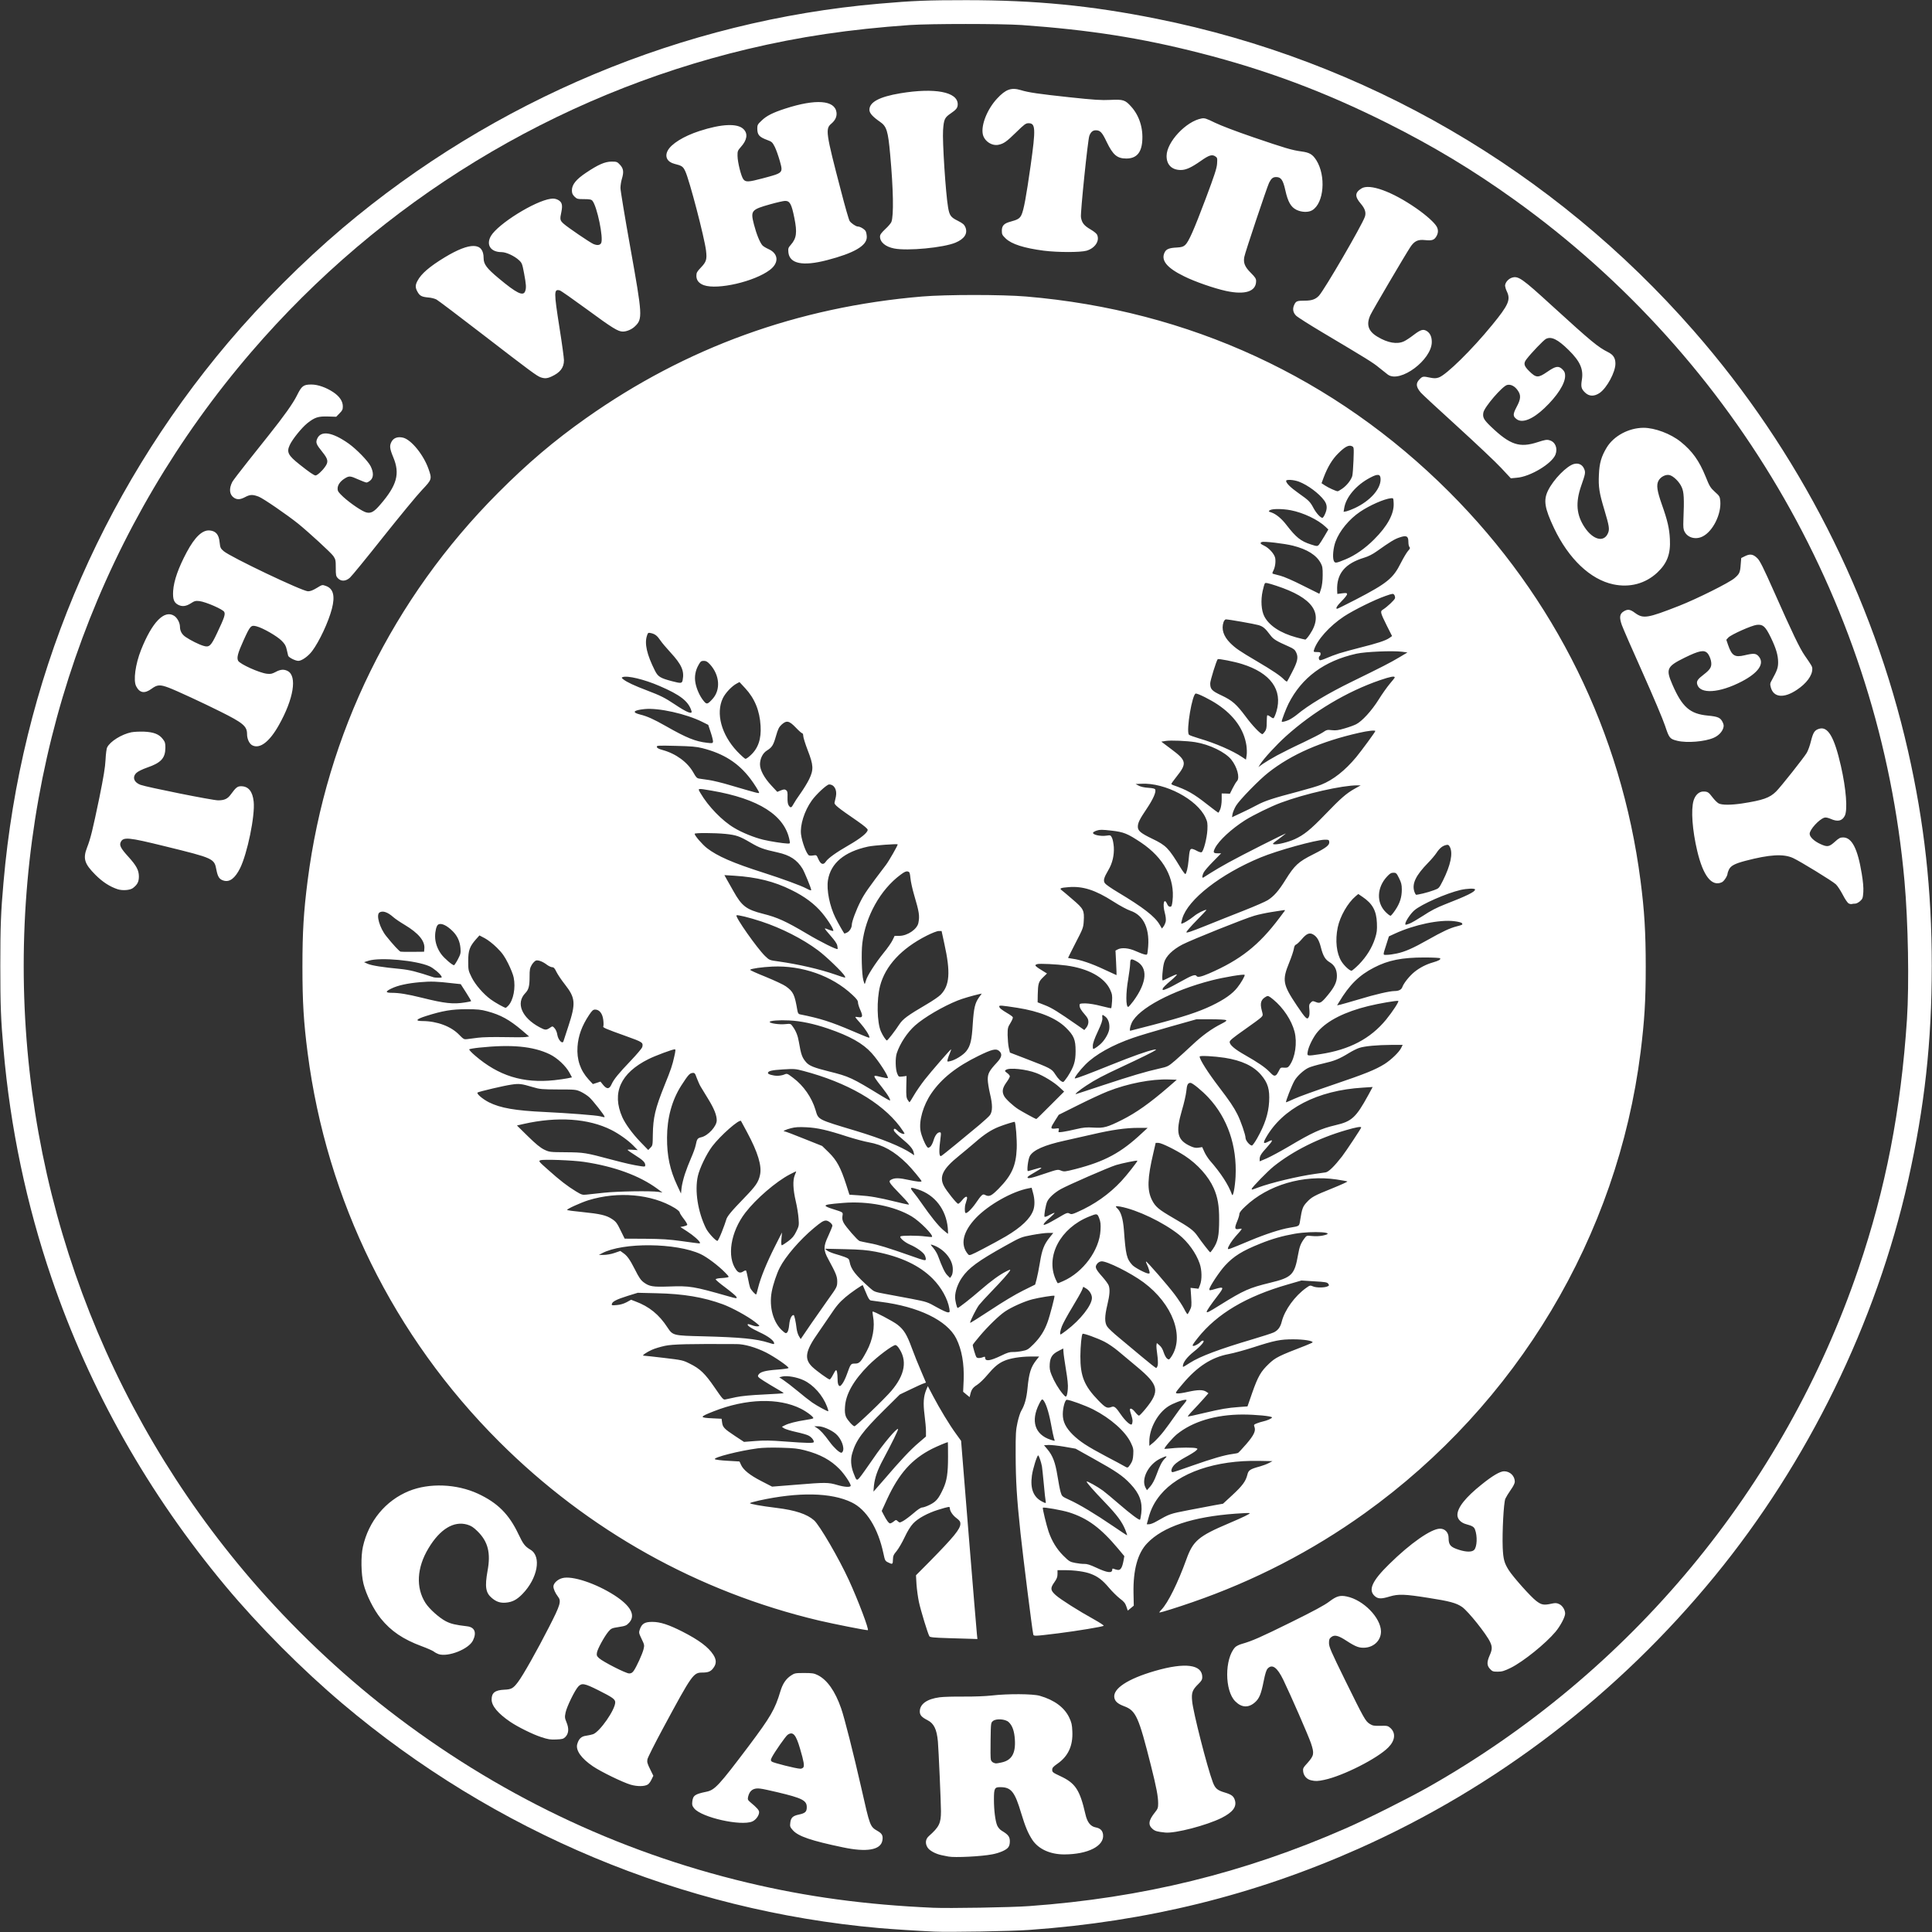 <?xml version="1.0" encoding="UTF-8"?> <svg xmlns="http://www.w3.org/2000/svg" version="1.2" viewBox="0 0 7409 7409" width="1000" height="1000"><rect x="0" y="0" width="7409" height="7409" fill="#333333" stroke="none"/><title>logo-alt</title><style> .s0 { fill: #ffffff } </style><g><path class="s0" d="m3581.4 7407.4c-66-3-159.1-9.1-209.9-13.5-755.3-66.7-1475.4-368-2058.4-861-155.7-131.7-318.9-295.5-447.9-449.9-296.2-355.1-520.7-751.9-667.6-1182.2-96.2-282-158.1-575.9-184.2-876.9-10.1-113.4-12.2-167.9-12.2-319.9 0-152 2.1-206.5 12.2-319.9 66.7-766.5 365.7-1484.6 862.7-2072 127.6-150.6 286.4-309.4 437-437 582.3-492.6 1307.5-796 2058.4-861 131.7-11.5 185.9-13.5 333.5-13.5 265.1 0 478 20.6 729.6 71.1 799 160.1 1521.1 579.6 2060.8 1197.1 402.2 459.7 687.2 1018.4 821.6 1610.8 62.6 275.6 91.1 533.6 91.1 824.4 0 291.8-27.4 540-90.7 823-122.6 546.1-384 1080.7-741.8 1517.4-371.4 453.3-837.6 810.2-1367.4 1045.8-398.8 177.4-810.5 279-1261.1 310.8-67.7 5.1-308.5 9.1-365.7 6.4zm365.7-97.8c433.3-31.2 823-126.6 1212-297.3 80.2-34.8 238.3-114.1 315.9-157.7 777.3-439.5 1366-1148.4 1652.1-1989.7 104.3-306.7 162.8-607.7 185.9-956.1 8.8-135.7 4.7-372.4-9.5-529.8-93.1-1044.1-638.9-1997.8-1495.1-2612.3-158.4-113.7-310.4-205.5-490.2-295.5-238.3-119.2-461.4-202.8-716-267.8-226.5-57.9-422.9-88.7-683.9-107.4-79.6-5.4-349.4-5.4-430 0-233.2 16.6-420.5 44.4-622.9 92.5-738.4 176.4-1404 582.6-1901.3 1160.9-565.4 657.4-873.2 1487.6-873.2 2354.6 0 867 307.8 1697.2 873.2 2354.6 155.7 181.2 339.5 355.9 526.1 500.4 411.7 318.9 874.1 541 1375.2 660.5 228.5 54.5 452.6 85 712.6 96.5 59.6 2.7 301.7-1.3 369.1-6.4z"></path><path class="s0" d="m3637.3 7119.7c-3.7-0.7-15.2-3.1-25.4-5.1-24-4.8-48.1-18-55.2-30.2-9.5-15.5-7.4-31.8 5.1-42.9 39.9-35.6 46.7-49.1 46.7-95.5 0-31.5-9.1-237.3-11.8-267.8-4.4-47.1-15.3-69.1-40-81.6-22-11.2-29.4-19.3-29.4-33.2 0-28.4 27.4-48.1 76.1-54.5 14.9-2 56.9-3 93.1-2.7 39.6 0.3 82.3-1.4 106.7-4.1 60.9-7.1 157.1-6.7 184.2 1.1 55.5 15.9 94.1 44.3 112.7 82.9 9.1 19.3 11.2 27.4 12.2 53.8 2.7 55.2-16.3 95.8-57.9 124.3-15.9 11.2-19.3 15.2-19.3 23 0 8.8 2.7 10.8 31.8 24.4 57.2 26.7 74.2 52.5 95.5 145.6 6.8 30.8 19.6 47 39.6 50.7 17.6 3.4 26.1 11.9 28.1 27.5 5.4 43.6-57.6 75.8-148.6 76.1-54.2 0-98.9-20.3-122.6-55.8-16.9-26.1-26.7-49.5-43-102.9-24-80.6-37.9-98.6-77.8-99.2-24.1-0.7-26.5 3.7-26.5 47 0 41.3 5.1 82.6 12.6 100.2 3.4 7.5 10.1 15.6 17.6 20 24.4 14.6 30.8 22.7 30.8 40.3 0 10.5-2 18.6-6.8 24-7.4 9.8-33.5 21-60.9 26.1-41 8.1-143.9 13.2-167.6 8.5zm202.4-360.6c40-8.1 55.6-34.9 52.2-88-2.1-32.9-9.5-53.9-24.1-67.4-12.8-11.5-47.4-13.9-59.5-4.1-8.5 6.8-8.5 7.2-9.5 73.5-0.7 36.9-0.4 70.4 1 75.2 1 4.4 5.4 9.4 9.5 11.1 9.8 4.1 8.8 4.1 30.4-0.3zm-607 325.3c-121.5-25.3-171-42.3-191.6-65-11.2-12.5-12.2-15.2-10.5-28.7 2-19.7 9.5-27.1 32.5-31.9 25.1-5.4 30.8-10.8 30.8-28.7 0-25.4-17.6-34.6-111.7-56.9-27.1-6.4-56.2-12.9-65.4-13.9-26.7-4.1-42.3 6.1-48 31.5-2.1 9.8-1 12.2 8.4 20.3 26.1 21.7 33.9 30.8 33.9 38.3 0 12.8-12.5 30.1-26.4 35.9-43.7 18.2-193-15.3-222.1-49.8-8.1-9.8-9.1-13.6-7.8-26.1 2.7-24 9.8-29.1 53.8-38.2 32.5-6.5 47.8-23.1 162.5-175.1 84.3-112.4 100.9-140.8 121.6-210.2 8.8-29.1 21.3-47.7 40.9-60.6 13.3-8.8 16.3-9.5 49.8-9.5 31.2 0 38.3 1 52.5 8.1 36.2 18 66.7 61.3 89.7 127.3 12.2 34.2 47.7 174.7 76.5 301.3 34.9 154.4 33.9 151.7 64.3 169.7 16.6 9.4 20.7 18.2 17.3 36.5-6.8 35.9-60.3 45-151 25.7zm-152.3-306.3c5-6.1 2.3-22.7-12.2-71.8-15.9-54.9-27.4-67.7-47.8-53.5-7.4 5.1-49.7 65.7-60.2 86-5.1 10.1-5.1 11.8-0.7 16.6 5.1 4.7 93.4 27.1 109.4 27.4 4 0.3 9.1-2 11.5-4.7zm1388 249.5c-30.1-3.1-38.2-5.4-47.4-12.9-19.3-16.2-16.9-33.2 8.5-65 10.5-12.9 11.9-17.3 11.9-33.9 0-26.7-6.8-61.9-27.1-142.8-47.8-189.9-57.9-213-103.6-229.9-24.1-9.1-34.6-18.3-37.3-32.5-6.4-34.5 50.8-72.4 156.1-102.9 115.8-33.5 181.1-24.7 181.1 24 0 9.2-3 14.6-15.2 26.4-22.7 22.4-26.8 32.9-23.7 65 3.4 41.7 57.5 253.3 79.2 311.2 9.2 24.3 17.3 31.4 46.4 39.9 25.7 7.8 33.9 13.9 38.6 30.1 7.1 25.1-8.5 45.4-51.1 67.1-57.6 28.7-178.4 60.2-216.4 56.2zm-2049.9-183.5c-30.8-9.2-112.4-48.8-144.6-70.4-45-30.5-67-61.7-60.2-85.4 6.1-20.6 15.5-29.8 34.8-32.1 9.5-1.4 21.4-4.1 26.1-5.8 26.1-9.8 84.3-93.4 84.7-121.9 0-12.1-9.5-18.9-65.4-47-52.8-26.4-63-28.1-76.5-13.6-13.2 14.3-43.7 76.6-48.4 99.2-3.7 18-3.4 21 3.7 38.3 9.8 23.7 8.1 42.7-4.4 55.5-7.8 7.8-12.2 8.8-35.2 9.8-22.7 1.1-31.1-0.3-58.6-9.4-32.1-10.5-88.7-38.6-117.8-58.3-46.7-31.8-71.4-60.9-71.4-85.6 0-25.8 13.2-35.9 48.4-37.6 27.4-1 34.5-5.1 52.8-29.5 19.3-25.4 72.5-119.8 119.2-211.2 43.7-85.3 47.7-99.2 33.8-116.5-10.1-13.2-17.2-29.1-17.2-38.6 0-12.2 15.9-27.4 34.2-32.1 37.2-10.2 128.3 19.9 200 66 62.7 40.6 82 76.8 56.2 104.9-10.1 10.9-14.2 12.6-39.6 16.6-27 4.1-29.4 5.4-39.9 17.6-15.6 18.6-41.7 66.4-44 80.6-1.7 10.5-0.4 13.5 8.1 21.3 15.2 13.9 102.9 58.6 115.4 58.6 7.8 0 12.2-2.7 17.6-10.2 10.5-14.9 32.9-63.6 37.6-82.6 3.8-15.5 3.4-17.2-7.4-39.6-10.9-23-11.2-24-6.5-37.6 7.8-21.3 19.3-28.1 48.5-27.7 29.4 0 62.3 10.8 114.4 37.2 64.3 32.9 99.5 59.3 118.8 89.1 11.5 18.2 12.2 32.8 1.7 48-10.1 15.3-20.3 20-43.3 20-35.2 0-39 5.1-151.4 213.6-31.8 59-58.9 112.8-59.9 119.2-2 10.2 0 16.9 10.2 37.6l12.5 25.4-7.1 14.5c-3.7 8.2-10.2 16.6-14.2 19-12.5 7.8-40 8.1-65.7 0.7zm2608.9-17c-15.9-3.7-27.4-16.5-29.8-32.8-1.7-12.5-0.7-14.9 17.3-34.5 24.3-27.8 25.7-34.9 12.5-74.8-10.2-29.8-76.9-182.5-106-242.8-23.3-48.1-42.6-61.9-59.9-43.7-5.4 5.8-9.5 19-15.6 49.1-9.8 49.5-16.9 66.1-33.2 80.6-25 22-51.1 20.7-75.5-3.7-41.3-41-41.3-163.5-0.6-207.5 4-4.1 15.5-10.2 26-12.9 40-11.5 70.1-24.7 188.3-83 86.3-42.6 129-65.6 146.6-79.2 27.7-21 41.3-25 67-19.6 64 13.2 130.3 81.2 131.4 133.7 0.3 33.2-25.1 59.6-60.3 62.6-22.7 1.7-35.9-3-71.4-26-31.5-20.7-46.1-24.4-58.6-14.9-7.8 6.1-9.1 9.5-9.1 23.7 0.3 14.5 7.7 31.8 62.6 143.5 72.1 146.3 77.2 155.8 94.1 166.3 10.8 6.7 16.6 7.7 40.6 7.1 26.1-0.7 28.8 0 38.3 8.4 21 19 18.3 47.8-7.8 74.2-41 42-173.3 109.3-245.5 124.6-25.3 5.4-34.1 5.7-51.4 1.6zm686.6-426.9c-12.2-13.2-12.6-26-1.4-51.8 10.2-22.6 10.5-32.8 2-51.1-14.2-30.8-84.3-118.5-107.6-134.7-22-15.3-48.1-22.4-129-34.9-91.4-14.6-115.4-15.2-148.3-5.4-33.2 10.1-45.7 9.8-58.6-2.4-24.7-23-8.8-57.9 55.6-120.9 81.9-80.9 162.1-136.7 195.7-136.7 19.2 0 32.8 14.5 32.8 35.5 0 27.1 7.1 35.2 40.3 45.7 27.7 8.8 49.1 8.8 57.5 0.4 11.5-11.5 13.2-53.2 3.4-78.6-3.7-9.8-10.5-13.9-33.2-20-20.6-5.4-34.2-19.6-34.2-35.5 0-28.4 30.9-67.4 93.1-117.1 41.7-33.6 70.5-50.5 86-50.5 22.7 0 41 18 41 40 0 5.7-5.7 17.6-15.6 31.4-8.4 11.9-17.6 27.1-20.6 33.6-6.5 14.5-12.5 128.3-10.2 187.9 2.1 44.7 6.1 59.5 23.7 87 17.3 26.7 83 100.5 104.6 117.1 20.3 15.6 29.2 17.3 60 10.5 13.8-3 18.9-2.7 28.7 2 12.2 5.8 22.4 22 22.4 36.3 0 12.8-18 47-36.6 69.4-38.6 46-123.6 114.4-171.6 138.4-25.8 12.6-34.2 14.9-50.5 14.9-17.6 0-20.6-1-29.4-10.5zm-4032.2-56.8c-5.1-1.7-13.5-6.1-18.6-10.2-5.4-3.7-26.1-12.9-46.4-20.3-71.1-26.4-117.5-57.9-156.4-106-27.8-34.5-55.9-91.1-66.4-133-9.4-37.9-10.5-105.3-2.3-142.2 22-98.5 87-177.1 176.4-213.7 78.2-31.8 182.4-27.7 264.4 9.9 75.8 35.2 119.5 78.9 155.7 155.4 18.6 38.9 24.7 46.7 46.4 59.9 42.6 25.4 27.4 109.3-30.8 169.3-22 22.6-39 31.4-64.4 33.5-21.3 1.7-36.2-3.4-53.4-18-23.7-19.9-27.1-43-16.3-103.9 12.9-69.1 1.7-112.4-38.6-152-15.9-15.6-24.4-21-39.3-25.4-51.4-14.9-104.2 16.9-148.2 90.1-45.4 74.8-49.5 151.6-11.9 210.5 14.9 23.1 52.8 56.9 78.2 70.1 20.3 10.2 36.2 13.9 81.6 19.3 28.8 3.4 37.2 23.7 22.3 54.2-15.9 33.2-95.1 64.6-132 52.5zm1956.2-61.3c-55.6-1.7-71.5-3.1-73.8-7.1-5.8-8.8-33.2-98.9-40.3-131.7-3.7-17.6-7.8-47.8-9.2-67.1l-2-35.2 50.8-51.1c94.8-96.5 119.5-126.6 119.5-146.6 0-8.1-3.1-12.5-15.2-21.7-14.6-10.8-25.4-27.4-25.4-38.5 0-6.5-3.4-5.8-45.7 7.1-39.6 12.5-76.5 32.5-94.8 52.1-10.5 11.2-21.7 29.5-32.9 53.2-9.1 19.6-23 43.3-30.4 52.4-11.9 14.2-13.9 18.6-14.3 33.2-0.3 18.3-1.7 19-18.6 10.5-11.2-5.4-12.2-7.4-17.9-34.5-20.7-97.2-65-168.3-121.9-195.7-77.9-37.9-203.8-40.3-354.8-7.1-17.6 4-33.5 8.4-34.9 9.8-3.4 3 41.7 11.2 102.6 18.6 71.4 8.8 115.8 23.7 142.9 47.4 21 18.3 95.4 145.9 134 230.2 34.9 75.9 78.6 191.3 72.2 191.3-10.9 0-129.7-23.7-186.6-36.9-464.5-110-886-345.7-1226.6-685.6-405.6-404.9-661.8-925.2-735-1491.6-15.2-117.8-19.9-194.7-19.9-330.1 0-135.1 4.7-210.9 19.9-330.1 72.1-564 326.7-1082.7 731-1487.9 112.4-112.8 214.3-199.4 336.8-285.8 384.3-271.5 812.2-426.2 1288.2-466.5 93.8-7.8 305.7-7.8 399.5 0 625.3 52.8 1182.6 310.1 1621.7 748.9 406.6 406.6 660.8 922.9 734.3 1491.3 14.9 114.1 20 197.4 20 330.1 0 131-4.8 206.8-19.7 327-88.7 706.6-473.3 1349.2-1057.9 1768.6-201.5 144.6-424.6 259.7-660.2 341-58.2 20.3-120.5 39.6-126.6 39.9-2.1 0 1.3-5.1 7.1-10.8 25.4-26.4 63.3-103.3 95.8-193.3 25.4-70.8 46.4-88.7 162.2-137.8 56.8-24.1 82.9-36.9 80.5-39.3-1-1-25-0.3-53.8 2-164.9 11.9-278.6 49.8-339.2 113.4-36.6 38-54.2 102.3-52.5 191l1 48.4-11.5 9.5-11.5 9.5-5.4-15.6c-4.1-12.5-9.2-19-24.7-30.5-10.9-8.5-29.8-27.1-42-41.6-24.4-29.1-43-43.4-70.4-53.5-22-8.5-61.7-13.9-98.6-13.9h-28.4v14.6c0 11.5-2.7 18.6-11.8 31.4-16.6 23.1-15.6 31.2 5 49.8 18.3 16.3 86.4 59.6 148.3 93.8 21 11.8 36.9 22.3 35.6 23.7-4.4 3.7-101.3 19.6-173.7 28.8-96.2 11.8-94.8 11.5-96.5 3.3-4.1-17.2-39.6-301.3-48.8-387.6-14.5-136.8-18.2-199.1-18.6-301.3-0.3-80.2 0.7-93.5 7.1-122.9 4.1-18.3 10.5-38.9 14.9-45.7 12.6-21.3 19.7-47.1 23.4-84.6 5.7-60 12.9-82.3 34.5-109.7l10.2-12.9h-33.5c-39.3 0.3-78.6 6.8-100.6 16.6-22.7 9.8-38.9 23.7-64.6 54.2-12.2 14.8-29.8 31.8-39.3 37.9-16.6 10.5-22 18.3-26.4 37.9l-2.1 9.1-12.5-10.1-12.5-10.5 2-44.7c2.4-62.6-7.1-116.8-28.4-159.5-34.9-69.4-144.6-122.5-290.5-140.8-16.6-2-33.5-4.4-37.2-5.1-5.1-1-10.2-9.1-18.3-29.4-6.5-15.6-11.9-28.5-12.5-29.2-1.4-2-46.8 29.2-66.1 45.8-24.3 20.9-34.5 32.8-60.6 72.1-11.8 17.6-31.8 46.7-44 64.3-49.7 70.1-54.8 100.2-23 131 15.9 15.2 61.6 48.4 67 48.4 1.7 0 7.1-7.4 11.9-16.6 4.4-9.1 9.8-17.6 11.5-18.6 4.1-2.7 6.4 11.2 6.8 34.9 0 11.2 1.7 20.3 4.7 23.3 4.4 4.1 6.1 3.1 13.5-6.7 4.8-6.1 12.2-21.7 17-34.9 15.2-42.3 15.2-42.3 31.5-42.3 16.9 0 22.6-5.8 45-47.8 23.3-43.3 32.2-93.1 24-135-1.3-8.5-2.3-15.9-1.3-16.6 2.7-2.7 78.9 37.2 95.1 50.1 24.7 19.3 36.2 37.9 54.9 89 9.1 24.7 25 64.7 35.5 88.4 10.5 24 19 44 19 44.7 0 0.3-3.8 1.7-7.8 3-4.4 1-27.1 11.2-50.1 22.4l-42.4 20.3-61.2 60.6c-81.3 80.2-107 115.1-121.2 164.5-7.1 23.7-5.5 49.4 5 76.5 11.2 29.5 12.2 30.2 23.7 16.6 5.8-6.4 28.8-39.3 51.8-72.4 38-56.2 90.4-118.2 95.2-113.5 2 2.1-23 52.9-57.9 118.2-21 38.9-31.2 68.4-34.6 98.9-1.3 12.5-2 23-1.6 23 0.3 0 18.6-21 40.6-46.4 61.3-71.8 101.5-114.8 132.4-140.8l28.1-24.1v-20.3c0-11.2-2.4-39.3-5.5-62.6-5.7-45.7-4-70.4 6.8-96.8l5.8-13.6 19.9 37.9c25.8 49.1 63.3 111.1 88.1 144.9l19.6 27.1 29.1 360.6c16.3 198.4 30.1 369.3 31.5 380.2l2 19.3-19.9-0.7c-11.2-0.3-51.8-1.4-90.4-2.7zm627.3-263.1c0-3.7 1.7-4.4 6.1-2.7 3 1.4 9.8 3.4 14.9 4.1 10.8 2 17.3-8.5 22.3-35.6l3.1-17.2-23.4-28.1c-67.3-80.3-117.5-117.2-188.9-139.9-27.4-8.4-97.2-20.9-100.2-17.6-2 2.1 13.9 67.4 22 91.5 12.9 37.2 31.5 67.3 56.2 92 22.7 22.4 25.4 24.1 46 28.1 11.9 2.4 27.8 4.1 35.3 3.8 9.4-0.4 22.3 3.7 43.3 13.5 44.7 21 63.3 23.4 63.3 8.1zm50.1-152.3c-12.9-31.5-31.8-56.9-78.9-106-44.3-46-69.4-74.8-69.4-79.2 0-3.7 43 20.3 62.7 34.9 9.4 7.1 36.9 29.8 60.9 50.7 46 39.7 78.2 63.7 81.2 60.6 1.1-1 3.1-12.1 4.8-24.7 5.1-43.3-6.8-75.8-41.7-112.4-28.7-30.8-55.8-49.1-141.1-96.5l-69.1-38.6-44-7.7c-24-4.1-51.5-7.1-60.6-6.5l-16.6 1 12.9 15.3c20.6 24.4 30.4 50.4 38.6 101.2 4 25.1 9.4 53.5 12.1 62.6 5.1 17.3 5.5 17.3 33.9 30.5 38.3 17.3 99.9 54.5 165.9 99.5 29.8 20.4 54.5 36.6 55.2 36.3 0.7-0.7-2.4-10.2-6.8-21zm119.2-32.2c51.8-29.4 50.8-29.1 121.9-43 38.2-7.4 83.9-15.9 101.5-19.3l32.2-5.7 35.2-32.5c38.9-35.9 51.8-53.5 57.9-77.9 4.4-18.3 9.8-22 49.1-32.8 11.1-3.1 26.4-8.8 33.8-12.9l13.6-7.1-50.8-1c-167.6-3.4-308.8 45-379.2 130.3-22 26.8-36.2 53.8-45.4 88.4l-6.7 24.3h9.1c5.1 0 17.6-4.7 27.8-10.8zm-1007.6 0.4c8.8-7.2 9.5-7.2 16-1.1 6.7 6.1 7.4 6.1 20.9-1.3 7.8-4.4 25.4-17.6 39.3-29.5 16.3-14.2 28.1-22 33.5-22 4.4 0 18-4.7 29.8-10.8 23.7-11.9 33.2-23.4 50.5-60.9 14.2-30.9 18.6-59.6 18.6-121.9 0-31.5-0.3-56.9-0.7-56.9-3.7 0-41.3 15.9-59.6 25-78.9 40-127.6 94.8-173.3 193.4l-20.7 45.3 7.5 14.6c10.5 20.6 19.6 33.2 24.7 33.2 2.4 0 8.5-3.1 13.5-7.1zm583-78.3c-1-4.4-4.4-33.5-7.1-65.3-3-31.5-6.1-61.9-7.1-67.7-3-16.6-11.8-42.3-14.5-42.3-4.4 0-20.7 51.8-24.1 77.8-6.8 49.8 5.8 82 39 99.2 13.8 7.5 16.2 7.1 13.8-1.7zm424.2-99.1c13.6-37.6 22-53.5 33.2-64.4 12.2-11.1 5.4-10.8-18.3 0.7-45 22-73.4 77.5-56.5 110.4l5.8 10.5 12.8-14.3c8.1-9.4 16.3-24.7 23-42.9zm-1172 40.6c2-6.5-23.7-45.1-43-64.7-33.9-34.5-73.8-56.2-131.7-71.4-26.8-7.1-43-8.8-92.1-10.2-36.6-1-70.8-0.3-89.7 2.4-69.4 9.1-171 34.9-164.2 41.6 2 2.1 24 4.8 48.4 6.1 24.7 1.4 45.4 2.4 45.7 2.7 0.7 0.4 3 5.8 5.7 11.9 8.5 20 33.9 40.6 78.3 63.3l41.3 21.3 92.7-7.4c111.7-9.2 122.6-9.2 157.1 1 27.8 8.1 49.4 9.5 51.5 3.4zm1311.9-78.2c75.1-26.4 121.8-40 152.3-44 9.8-1.4 19.6-3.1 21.7-4.4 2-1.1 16.2-16.3 31.5-33.9 29.1-33.9 36.9-50.4 31.1-65.7-3-7.8-2.4-9.1 9.2-13.5 6.7-2.7 17.9-6.1 24.3-7.5 14.2-3 33.9-11.5 33.9-15.2 0-5.1-64-11.2-113.4-11.2-103 0.4-191 26.8-251.2 75.5-17.3 14.2-50.5 53.2-47.8 56.2 0.7 0.4 12.6-0.7 26.4-2 30.5-3.7 87.4-3.7 95.8-0.3 5.8 2 5.5 2.7-1.7 9.4-4.4 4.1-22.3 15.3-39.9 24.7-17.6 9.5-37.2 22.7-43 29.5-11.8 12.9-14.9 28.1-6.1 28.1 2.7 0 37.6-11.5 76.9-25.7zm-238.7-5.1c7.4-11.2 9.5-19.3 10.5-36.9 1.3-20.3 0-25.7-9.2-45-20.6-43.4-77.5-93.8-144.5-128-30.5-15.2-89.4-36.9-101.3-36.9-6.7 0-15.2 30.8-15.2 55.5 0 28.4 11.2 51.1 37.9 77.9 27.5 26.7 54.5 44.7 128 83.6 32.5 16.9 64 33.9 69.4 37.2 13.9 8.2 13.9 8.2 24.4-7.4zm-1104-47.7c8.8-14.3-5.1-50.8-26.4-68.8-18-15.2-49.8-28.7-67.1-28.7h-15.2l10.1 6.4c12.9 8.1 26.4 22.7 49.1 53.8 15.6 21.3 36.9 41.3 44.7 41.3 1.4 0 3.4-1.7 4.8-4zm1231.6-78.6c11.5-14.9 30.1-40.3 41-56.2 10.8-15.9 26.4-36.9 34.9-46.4 12.8-15.9 13.8-17.9 7.4-17.9-12.2 0-47.7 13.5-65.7 25-41.3 26.4-73.1 85.4-73.1 135.1v16.6l17.3-14.2c9.1-8.1 26.4-26.8 38.2-42zm-1342 41c0-7.1-9.8-19-20.7-24.4-5.4-3-26.7-9.1-47-13.5-20.3-4.4-41-10.9-46.1-13.9l-8.8-6.1 11.5-5.8c14.3-7.4 43.7-14.9 78.9-20.3 14.9-2 28.5-5.1 29.8-6.4 4.1-3.7-23-24.4-47.4-36.9-85.3-42.7-210.2-39-334.5 10.1-55.1 21.7-55.5 24.4-4 26.8l34.5 1.7 2 14.2c2.4 18.6 8.2 24.4 49.5 51.8l34.5 22.7 43.3-3.4c33.6-2.7 58.6-2.4 111.1 1.7 90.7 6.8 113.4 7.1 113.4 1.7zm920.9-13.9c-1.7-5.1-7.2-30.8-11.9-57.2-8.5-45.7-20.6-82.3-30.8-90.7-3.4-2.8-6.4 0.6-14.2 16.2-32.9 65.3-16.6 117.1 43.3 137.1 8.5 2.7 15.6 4.8 16.3 4.4 0.3-0.3-0.7-4.7-2.7-9.8zm-703.2-101.2c32.1-30.5 67.7-66.7 79.5-80.6 52.9-62.3 62-117.5 27.5-165.9-3.8-5.4-9.2-9.8-11.5-9.8-11.2 0-69.8 44-103.3 77.5-57.9 58.2-87.7 111.1-90.4 159.5-1.4 18.3 0 28.8 3.7 37.9 5.8 13.2 26.8 36.6 32.9 36.6 2 0 29.8-24.8 61.6-55.2zm1004.5 34.5c0-5.1-2.4-15.6-5.1-23.4-2.7-7.7-5.1-16.5-5.1-18.9 0-8.8 9.5-4.8 20.3 8.8 5.8 7.4 12.6 13.5 14.6 13.5 2.4-0.3 13.9-12.5 26.1-27.4 54.8-67.4 50.1-90-33.9-160.1-25.1-21-57.6-48.4-72.5-60.6-14.5-12.2-38.2-28.5-52.4-35.6-26.4-13.5-80.6-33.2-83.6-30.1-4.1 3.7-8.2 47.4-8.5 85.3-0.4 77.2 14.9 114.4 69.1 170.3 27.7 28.4 33.5 31.1 50.7 24.7 10.2-4.1 16.6 1.4 35.9 29.8 16.6 24 37.6 43 41.7 36.6 1.3-2.1 2.7-8.2 2.7-12.9zm273.5-30.1c67.7-15.9 89.7-19.7 134.1-23l33.2-2.4 18.2-52.5c22.1-62.6 32.9-81.6 64-111 24.7-23.7 37.6-30.2 139.5-69.4 15.6-6.1 28.1-11.9 28.1-12.9 0-6.1-35.5-11.5-74.5-11.5-49.7 0-71.4 4.4-154 31.1-31.5 10.2-73.5 21.7-93.1 25.4-66.4 12.5-121.2 48.1-177.1 114.8-29.1 34.5-29.4 35.2-19.9 36.2 5 0.7 23.3-2 40.6-6.1 38.2-8.4 57.2-8.4 69.4-0.7l9.1 6.1-19.3 22c-10.5 11.9-29.1 31.9-41.3 44.7-12.2 12.6-20.3 22.7-17.9 22.7 2.4 0 29.8-6.1 60.9-13.5zm-1444.9-24.1c-16.6-44-52.2-83.9-89.7-101.5-25.1-11.9-63.7-18.7-81.3-14.6l-12.5 3.1 16.2 10.8c9.2 6.1 33.6 24.7 53.9 41.6 20.6 17.3 46 37.3 56.8 44.7 19 12.9 55.6 32.9 60.6 33.2 1.7 0-0.3-7.8-4-17.3zm-348.7-36.9c21.3-4.4 56.8-7.8 106.3-10.1 40.9-2.1 75.1-4.1 75.8-5.1 0.7-0.7-10.5-7.8-24.7-15.9-14.2-8.1-37.2-22-51.1-30.8-22.7-14.6-24.7-17-21.4-23 6.1-11.6 25.4-17 70.5-20.4 23.3-1.7 43.6-4.4 45.3-6.1 3.8-3.7-51.8-42.3-86.3-59.9-39.3-19.6-82.6-32.1-112.7-32.1-181.5-1.1-244.8 0.3-274.9 6.7-17.3 3.8-40 10.5-50.1 15.3-20.4 9.1-39.3 22.3-32.2 22.3 2.4 0 37.2 3.7 77.5 8.5 70.8 8.4 74.2 9.1 100.2 22.3 39.3 19.3 58.3 37.6 95.5 91.8 30.1 44 33.2 47.4 41.3 45.3 4.7-1 23.4-5 41-8.8zm1271.9-31.8c1.4-13.5-1.3-38.6-7.1-73.1-4.7-28.8-9.1-58.9-9.5-67.1l-1-14.5-17.6 9.1c-24 11.9-32.5 24.4-34.2 50.5-1 16.6 0.3 25.4 7.1 42 10.2 25.3 27.1 53.8 42.7 72.1 10.1 11.8 11.8 12.8 14.9 7.8 1.7-3.4 4-15.3 4.7-26.8zm345-91.7c1-6.5 0.3-24.4-2-39.7-2.4-15.5-3.8-31.8-3.1-36.2l1.4-8.1 10.1 8.8c6.8 5.4 12.6 15.2 16.3 27.4 3.4 10.2 9.1 21 13.2 23.7 6.8 4.8 7.8 4.4 15.6-6.7 52.4-77.2 5.7-202.8-106-285.8-49.4-36.5-141.9-82.6-161.8-80.6-6.5 0.7-12.9 4.4-17 10.2-8.8 11.8-5.7 19.3 21.4 49.8 10.8 12.2 21.3 26.7 23.3 31.8 5.8 14.9 4.4 36.2-4.7 74.1-10.8 45.1-11.2 68.8-0.7 84.3 4.1 6.5 24.4 25.4 44.7 42 20.3 16.9 59.9 49.8 88 73.5 27.8 23.3 52.5 43 54.9 43 2.3 0.3 5-5.1 6.4-11.5zm122.9-7.8c39.6-25.4 114.4-53.2 242.4-91.1 35.5-10.5 71.1-22 79.2-25.7 15.9-7.5 25.8-20.3 30.8-41.3 11.5-45.1 50.1-98.5 94.1-129.7 14.3-10.2 14.9-10.2 27.1-5.1 13.2 5.4 45.4 4.8 56.2-1.3 4.8-2.7 4.8-3.8 0.7-9.5-3.7-5.4-11.5-6.8-53.5-9.1l-49.1-3.1-52.4 15.2c-159.2 45.7-271.2 112.1-345 204.9-20 25-23.1 30.8-16.6 30.8 5.7 0 22-9.2 26.7-14.9 2.7-3.1 6.8-5.4 9.5-5.4 9.8 0-6.8 19.9-34.9 42.3-26 20.6-41.9 41.6-41.9 55.5 0 4.4-0.4 4.7 26.7-12.5zm-722.8-28.1c22-10.9 33.2-14.2 43.7-13.6 7.7 0.4 24-1.3 35.8-3.7 19.7-3.7 23.1-5.7 44.1-26.4 25.3-25.7 41.3-50.4 53.4-84 8.9-23.7 28.5-99.5 26.8-101.5-2.4-2.4-58.6 6.7-85 13.5-30.8 7.8-81.2 30.5-105.3 47.1-23.3 15.9-65.7 57.2-96.5 93.8-14.9 17.2-26.7 32.8-26.7 34.1 0 6.8 10.8 43 14.2 47.1 4.1 4.4 15.2 4.1 27.4-1 3.8-1.7 5.8-1 5.8 2.4 0 15.5 17.9 13.5 62.3-7.8zm-871.4-46.7c0-10.2-21.4-26.8-55.9-42.7-34.5-16.3-49.1-26.4-45-30.8 1-1 8.1 0.7 15.5 3.7 7.5 3.1 18 5.1 23.1 4.4 8.8-1 8.1-1.7-11.2-16.9-27.8-21.7-87.4-54.2-122.6-67.4-75.8-27.7-151.3-40.3-254.2-42.6l-72.8-1.7-38.3 11.8c-43 13.6-59.2 21.7-60.9 31.2-1.4 5.4 0.7 5.7 19 4 13.2-1 26.7-5.1 37.5-10.8l17.3-9.5 15.9 6.1c53.2 19.6 91.4 50.4 123.9 100.6 20.3 30.4 21.3 30.8 137.1 33.5 142.6 3.7 203.2 9.4 251.2 24.7 19.3 6.1 20.4 6.1 20.4 2.4zm206.8-168c34.5-48 34.9-49.1 35.2-69.4 0-19.3-5.1-31.8-34.2-85.3-19.3-35.2-19.3-48.7 0-89.7 8.5-18.6 15.6-36.2 15.6-38.9 0-7.1-15.6-19.7-24.4-19.7-9.8 0-18.6 5.4-47 29.1-53.5 44.7-109.1 109.1-130.7 152.1-11.5 22.6-25.1 62.9-30.5 91.4-11.2 59.2 6.1 120.8 43.3 152 9.9 8.4 11.2 8.8 16.3 4 3-3.3 6.1-14.5 7.4-29.1 2.1-22 8.8-37.2 17-37.2 2.7 0 8.1 24 11.5 52.8 1.3 9.5 5.1 22.3 8.8 28.1l6.8 11.2 41.3-60.6c23-33.2 51.4-73.8 63.6-90.8zm914.8 117.8c53.1-40.2 97.1-96.4 97.1-124.2 0-13.5-9.8-29.1-23-36.6l-10.1-6.1-5.1 12.9c-2.7 6.8-19.7 36.9-37.6 66.4-17.9 29.4-35.5 61.9-39.3 72.1-6.7 17.6-8.8 31.5-4.7 31.5 1 0 11.2-7.2 22.7-16zm-167.6-152l47-23.3 5.5-20.3c3-11.2 8.8-40 12.8-64.4 7.8-48.7 15.9-69.4 37.3-96.1l13.9-17.3h-20c-10.9 0-38.6 3.7-62 8.1-41.6 7.8-43 8.5-101.5 41-105.3 58.6-141.9 85.7-166.9 122.6-16 23.3-26.1 52.4-26.1 74.8 0 13.2 6.8 41.3 9.8 41.3 4.1 0 50.8-36.6 87.3-68.4 42.4-36.6 73.2-58.9 98.6-71.8 15.5-7.8 17.6-8.1 14.5-2.7-5.1 9.2-30.4 37.9-71.4 80.3-20 20.6-41 43.6-47.1 51.4-10.1 13.2-34.2 61.3-34.2 68.1 0 1.7 34.9-20.3 77.6-48.4 47-31.2 96.5-61 124.9-74.9zm640.2 75.2c6.8-13.5 7.1-18.3 5.1-50.4l-2.4-35.6 15.2 1.7 15.3 1.7 5.7-14.2c8.2-20.3 7.5-57.6-1.3-82.6-13.6-39.6-44.4-82.3-78.9-110.1-60.9-48.4-161.2-96.1-225.5-108-18.6-3.3-21-1.7-10.8 7.5 13.2 12.2 21.3 38.9 24.7 81.6 7.1 97.1 10.5 111 32.5 135.1 9.5 10.1 52.1 32.5 62 32.5 5 0 5.4-1.7 2.3-12.6-2-7.1-5.7-17.2-8.4-22.3-2.8-5.4-4.4-10.5-3.4-11.2 2-2.4 83.3 91.1 110 126.6 13.5 18 29.5 42.4 35.5 53.9 5.8 11.8 11.9 21.3 13.3 21.3 1 0 5.4-6.8 9.1-14.9zm-922.2-6.1c-6.1-37.2-30.5-81.2-63.7-114.8-50.8-51.1-122.2-84.6-219-103.6-34.2-6.4-56.9-8.4-118.5-9.8l-76.2-1.7 8.5 6.8c4.7 3.7 17.6 9.1 28.8 12.5 11.1 3.1 28.1 8.5 37.5 11.9 15.9 6.1 18 7.8 20 18.9 5.4 29.1 21.3 49.8 79.6 101.9 14.5 12.9 17.6 13.9 55.8 21 22.4 4.1 68.1 12.6 101.6 19 59.2 11.5 62 12.5 96.5 32.1 19.6 10.9 38.9 20 43.3 20 7.5 0 7.8-1 5.8-14.2zm1038.3-14.2c91.4-56.9 112.1-65.7 191-85 84.3-20.3 94.4-30.5 108-108 5.4-31.1 10.5-43.7 24.3-62.3 8.5-11.2 8.5-11.2 29.8-9.1 12.2 1.3 28.8 0.7 40.3-1.7 60.6-12.5-36.9-19-107-7.1-46.3 8.1-88 19.9-132.3 37.9-69.4 27.8-101.9 48.1-135.1 84-21 22.6-60.3 81.9-60.3 91 0 5.1 2 5.1 23.4-1.3 32.8-9.5 33.8-6.8 8.8 25.7-25.1 32.5-42.3 57.6-42.3 61.6 0 5.4 6.4 2.4 51.4-25.7zm-1856.3-32.9c-2.7-3.7-21.3-19.3-41.6-34.5-20.7-15.2-36.9-29.1-36.6-31.1 0.4-1.7 8.5-3.8 18.3-4.4 9.8-0.4 21.7-1.7 26.1-2.7 7.8-1.7 7.8-2.4-8.5-19-25.4-26.1-69.4-59.2-93.4-70.4-93.5-43.7-298.3-45.7-378.2-3.4l-12.2 6.4h18.6c10.5 0 28.5-3 41-7.4l22.7-7.8 9.8 7.1c16.3 10.8 26.4 25.1 46.7 65 14.9 29.8 22 40 33.2 48.4 21.7 15.9 34.5 18 96.5 15.9 80.2-3 94.1-0.6 225.8 36.9 35.6 10.2 37.6 10.2 31.8 1zm85-34.8c9.5-37.9 32.8-94.8 63.7-156.1l27.4-54.2-2.1 24.7c-1.3 16-0.6 24.4 1.7 24.4 1.7 0 12.6-7.1 24.1-15.5 15.9-11.9 22.7-20 31.1-37.3 10.2-20.6 10.9-23.3 8.8-49.8-1-15.2-5.7-45.3-10.8-66.7-10.5-45-11.9-80.2-3.7-99.5 3-7.1 5.4-13.5 5.4-14.5 0-0.7-11.2 4.4-24.4 11.5-53.1 27.7-129.7 93.7-170.6 146.9-56.6 73.5-71.8 169.6-34.9 219.4 8.5 11.5 16.3 13.2 28.1 5.1 4.4-2.7 8.8-3.8 9.8-2.4 1 1.7 4.1 14.9 7.1 29.8 2.7 14.9 6.5 30.8 8.2 35.5 3.3 8.8 21 28.1 23.3 25.8 1-0.7 4.4-12.9 7.8-27.1zm1170-24.1c76.2-33.8 138.5-118.5 142.6-194.6 1.3-23 0.3-32.2-4.8-45.7-7.4-19.3-8.1-19.3-39.2-6.8-109.7 44-167.3 151.7-128 240.4 3.7 8.4 7.4 15.2 8.5 15.2 1 0 10.5-3.7 20.9-8.5zm-423.8-45.7c0-38.2-35.6-79.5-78.9-93.1-7.8-2.3-7.5-1.3 4.1 11.9 6.7 8.1 14.9 21.6 17.9 30.1 15.9 43 26.4 65.4 35.9 74.5l10.5 10.5 5.4-7.8c3.4-4.7 5.4-14.6 5.1-26.1zm-108-54.1c-5.8-10.9-32.2-29.8-57.2-40.3-20-8.8-41.3-27.4-35.2-31.2 5.7-3.7 66-3.7 95.8 0.4 12.8 1.7 24 2.3 24.7 1.7 6.4-6.5-47.1-60.6-78.2-78.9-66-39.3-167.6-59.3-262.4-51.5-54.5 4.4-69.1 6.8-67.4 11.5 0.7 2.1 12.6 7.5 26.4 11.5 42.4 13.6 40.7 12.2 38.3 27.1-1.4 9.8-0.4 16.6 4.7 26.4 8.2 15.3 52.5 66.4 61 69.8 3 1 20.3 4.7 37.9 8.1 32.8 5.8 68.7 16.9 162.5 49.8 47.4 16.9 52.5 17.9 53.5 12.5 0.7-3.4-1.4-11.2-4.4-16.9zm312.1-71.8c58.6-34.9 93.1-67.7 104.6-100.2 6.1-17.3 5.8-42.3-1-66l-5.4-20-12.2 2.4c-61.9 11.5-153 62.9-201.4 113.4-50.5 53.1-61.6 103.6-29.8 139.8 4.7 5.4 8.5 4.1 57.9-21.7 29.1-15.2 68.4-36.5 87.3-47.7zm793.3 49.1c19.3-28.1 24-50.5 24-113.4 0.3-52.5-5.8-86.7-21-120.6-20-45-61.6-91.4-110.4-123.5-35.5-23.1-89.7-49.8-101.5-49.8h-10.5l-8.8 38.3c-23 96.8-24.4 142.5-5.8 180.1 13.2 26.4 25.1 36.5 81.6 69.4 62.6 35.9 78.2 47.7 92.4 68 17.6 25.4 47.8 64 49.8 64 1 0 5.4-5.7 10.2-12.5zm143.8-33.2c58.6-24.4 115.8-43 150.7-48.8 39.3-6.7 36.2-4.4 40.6-31.4 6.5-41 9.8-50.1 24.4-65.7 19-20.7 28.4-25.7 98.2-53.8 33.5-13.6 59.6-25.4 57.9-26.5-1.7-1-20.7-4.4-42-7.7-127.3-18.7-262.4 21-349.1 103.2-16.2 14.9-23 24.1-23 29.8 0 4.4-4 17.3-8.8 28.5-10.8 26-9.1 31.8 7.8 28.4 14.6-2.7 14.6-3.1-13.5 28.4-15.3 17.3-29.5 40-29.5 47.4 0 4.1 7.1 1.4 86.3-31.8zm-2110.8 9.1c0-6.1-24.7-28.1-49.5-44l-25.7-16.6 11.9-2.3c6.7-1.4 13.2-3.8 14.5-5.8 1-2-5.1-12.5-13.5-23.3-8.5-10.9-15.6-22.1-15.6-24.8 0-3-8.8-10.5-19.3-16.9-88-53.1-216.7-64.7-331.1-29.4-28.8 9.1-83.3 33.8-81.3 37.2 0.7 1.4 27.8 5.1 60 8.1 67 6.8 89.7 12.2 111 25.8 16.9 11.1 20 14.9 37.3 50.7l12.5 25.4 79.2 0.4c64 0.6 91.1 2.3 140.2 9.1 74.1 10.2 69.4 9.8 69.4 6.4zm83.9-41.9c7.5-19.3 14.9-39.3 16.3-45.1 3-13.5 18.3-32.1 69.4-84.9 44.3-45.7 54.5-60.3 60.6-88.1 7.8-34.5-7.8-86.3-49.4-163.8-12.6-23.4-23.1-42.7-23.4-43.4-6.4-8.1-78.9 55.6-110.4 97.2-22 29.1-48.4 84-55.2 114.4-12.5 56.2 0 136.8 31.2 200.1 8.1 16.6 36.9 48.1 44 48.1 1.7 0 9.5-15.6 16.9-34.5zm866.4-15.6c-6.8-70.4-49.4-126-113.4-146.9-31.2-10.2-33.9-8.8-18.7 10.1 7.5 8.8 22.4 28.8 33.2 44.7 32.9 47.4 61.3 82.9 80.3 99.5 9.8 8.5 18.6 15.6 19.3 15.6 0.6 0 0.3-10.5-0.7-23zm379.2-14.6c5-1.7 25-12.8 44.3-24 31.8-19 35.6-20.3 43-16.3 7.1 3.8 10.8 3.4 29.5-5 67-29.5 122.5-68.8 169.6-119.2 19.6-20.7 63.3-76.5 61.6-78.2-2-2-58.2 9.5-81.9 16.6-28.5 8.8-183.5 76.5-212 92.4-23 12.9-44 31.8-51.4 46.4-6.1 11.2-13.9 56.5-10.5 59.6 1.3 1.3 10.1-1.7 19.3-7.1 9.5-5.1 17.9-8.8 18.6-7.8 1 1-7.5 9.4-18.6 19.3-11.2 9.4-21 19.6-22 22.3-2.1 5.8-1.7 5.8 10.5 1zm-272.2-79.5c22.6-32.9 27.1-36.9 35.5-32.2 16.3 8.5 24.4 4.7 52.8-24 49.8-50.8 66.4-87.7 69.1-153.7 1.3-34.2-3.7-98.2-7.8-102.3-1.3-1.3-38.9 10.2-60.9 19-28.5 11.2-56.2 29.1-89.7 58.6-17.7 15.2-46.8 39.6-64.7 54.1-60.3 48.8-74.8 78.2-56.2 114.1 9.5 18.6 49.4 68.4 54.8 68.4 2.1 0 8.8-6.1 14.9-13.5 12.9-16.3 22-18.3 18.6-4.1-1.3 5.1-3.7 12.5-5 16.9-3.8 9.5-4.1 32.5-0.7 35.6 4.1 4.4 23-13.6 39.3-36.9zm-288.1-33.2c-46.4-48.1-48.1-50.8-34.9-57.9 13.5-6.8 30.1-6.4 66.7 1.7 29.8 6.4 48.7 8.5 48.7 4.7 0-3.4-37.5-48.7-54.8-66-50.1-49.4-93.1-73.5-148.3-83.3-15.6-2.7-52.1-12.5-80.9-21.6-77.9-25.4-115.5-33.9-157.8-35.9-28.4-1.4-42.3-0.7-59.2 3.7-21 5.4-34.2 12.2-23.7 12.2 2.3 0 35.9 12.5 74.1 28.1l69.4 27.7 26.1 25.4c29.8 29.5 44.7 56.6 66 122.3l12.5 39.2 35.6 2.4c43.3 2.7 77.5 8.8 138.1 23.7 25.7 6.4 49.8 11.8 53.5 11.8 4.4 0.4-5.8-12.1-31.1-38.2zm1284.8-69.8c5.7-117.4-30.8-223.7-104-302.3-25-26.7-61.3-56.5-69-56.5-10.2 0.3-13.6 7.1-15.9 31.8-1.4 13.9-8.9 47.1-17 73.8-25 86-17.9 114.8 34.9 138.1 11.8 5.1 19.3 6.5 29.4 4.8l13.6-2.1 8.1 18c4.4 10.1 14.2 25 21.3 33.5 42.7 48.8 71.1 92.8 84.7 130.4 4 11.5 11.5-26.5 13.9-69.5zm-2423.1 62.7c51.2-5.8 182.5-7.8 209.9-3.4l15.3 2.4-20.3-14.9c-68.4-50.1-164.9-85.3-281-102.6-43.7-6.4-155.8-10.5-166.9-6.1-7.8 3-5.8 5.1 30.4 37.2 44.7 40 73.2 62 106 82 21.7 13.2 25 14.2 40.6 12.5 9.5-1 39-4.1 66-7.1zm311.2-71.5c5.4-16.5 16.2-44.6 24-62.2 7.8-17.7 15.9-39.7 17.6-49.1 4.8-23.7 6.8-26.8 21.7-30.2 26-6.1 58.9-42.3 58.9-64.6 0-19.7-9.8-44.7-32.5-81.6-12.5-20.3-25.7-42-29.5-48.4-3.7-6.1-10.1-20.7-14.5-32.2-6.8-19.3-8.2-20.7-17-19.6-10.8 1.3-16.5 8.1-42.6 48.4-35.9 56.5-54.2 123.9-54.5 199.4-0.4 70.4 11.2 124.6 39.3 184.2l14.2 30.4 2.3-22.3c1.4-11.9 7.2-35.6 12.6-52.2zm2197.9 51.5c50.1-18.6 155-43.7 219.7-52.5 15.9-2.3 33.5-4.7 39.6-5.7 11.5-1.7 33.8-23.7 63-61.3 15.9-20.7 73.4-107.7 73.4-110.7 0-4.7-18.9-1.4-58.2 10.1-105.3 30.5-202.5 79.3-276.6 138.2-23.4 18.6-85 81.9-85 87 0 4-0.3 4 24.1-5.1zm-818.7-53.1c49.5-16.6 50.8-17 63.3-11.9 12.2 4.7 14.9 4.4 56.2-6.1 112.4-29.1 174.1-62.6 253.3-136.8l22.7-21h-35.6c-48.7 0-101.2 7.5-176.7 25.1-35.2 8.1-83 19-106.3 24-77.2 17-119.5 35.6-133.1 58.6-6.7 11.2-12.5 58.2-7.4 58.2 1.3 0 12.8-3.4 25.7-7.1 36.9-11.1 34.9-7.8-11.2 18.6-9.1 5.1-16.2 10.5-16.2 12.2 0 6.5 14.9 3.4 65.3-13.8zm-1531.2-32.9c0-10.5-9.2-19.6-39-38.2-15.9-9.9-28.8-19-28.8-20.4 0-1 8.8-1.3 19.7-0.3l19.3 1.4-16.9-17.3c-19.7-20.3-55.6-45.7-84.7-60.3-87.7-44-206.8-52.1-336.5-22.7l-25.1 5.8 42 41.3c30.8 30.1 47.4 43.7 62.3 51.1 20 9.5 21.3 9.8 83 10.2 69.4 0.7 74.8 1.3 176 28.4 55.2 14.6 80.6 20.3 111.7 25.1 15.9 2.3 17 2 17-4.1zm2467.7-71.4c91-54.2 122.9-68.4 180.1-82 61.6-14.2 77.8-29.1 124.6-114.4l17.2-31.8-37.2 2.4c-174.7 10.5-308.8 79.9-372.4 192.6-11.9 21.3-9.5 24.4 10.5 13.9 18.6-9.5 16.9-3.4-4.8 20.6-24.3 26.8-29.4 34.9-29.4 47.1v8.5l27.4-11.6c15.2-6.7 52.8-27 84-45.3zm-1277.1-7.8c29.5-24.7 70.1-58.2 90.1-74.5 19.6-16.6 38.6-33.8 41.6-38.6 9.9-14.5 9.9-39.9 0-80.6-4.7-19.9-8.8-45.3-8.8-55.8 0-22.4 6.1-33.5 34.2-63.7 20.3-21.6 22.7-34.5 8.8-46-11.5-9.5-27.7-5.4-77.5 18.9-86 42-142.9 87.4-181.8 144.3-31.5 46.3-48.4 105.3-41.3 144.5 3.7 19 15.6 48.1 24.4 60 4.4 5.4 5.4 5.4 12.2 0.6 4-3 9.4-12.8 12.8-23.7 5.8-19.9 14.9-32.1 24.1-32.1 4.7 0 5.4 2.7 3.4 17.9-6.8 51.8-6.5 73.5 1 73.5 1.7 0 27.1-20.3 56.8-44.7zm-160.8 32.2c-2.3-14.3-14.5-28.8-46-54.9-15.6-12.9-29.1-26.7-30.1-30.5-2.4-9.8 4.7-9.1 14.2 1.1 7.4 7.7 23 14.2 26.4 10.8 1-0.7-7.5-13.6-18.6-28.5-70.8-92.7-202.1-168.2-369.1-212.2-30.8-8.2-35.5-8.5-79.2-5.8-43 2.7-56.9 6.1-56.9 14.2 0 4.4 20.4 10.2 36.3 10.2 8.1 0 19.9-2 26-4.7 11.2-4.8 11.9-4.4 34.6 12.8 39.9 29.8 71.4 75.5 85.6 122.9 11.2 38.3 6.1 35.6 156.1 80.6 97.2 29.4 174.4 60.6 211.6 86q1.3 0.9 2.6 1.8 1.3 0.9 2.6 1.8 1.3 0.9 2.6 1.8 1.4 0.8 2.7 1.7c0.3 0-0.3-4.1-1.4-9.1zm-1000.7-69.8c1-65.7 9.1-100.2 45.3-190.3 24.1-59.2 29.8-76.5 36.9-109 5.1-22 5.5-28.1 2.1-28.1-8.8 0-75.2 24.7-100.9 37.6-107.3 53.5-141.5 129.3-100.6 222.4 11.9 26.4 38.3 62.7 69.1 94.8l30.5 31.5 8.4-8.8c8.5-8.1 8.8-10.5 9.2-50.1zm2317.7 13.6c29.1-51.5 43-93.5 45.7-139.5 2.7-47.8-4.7-72.8-30.8-103.3-29.1-34.2-74.5-55.5-139.8-65.7-40.6-6.1-95.8-9.1-95.8-4.7 0 11.5 31.8 61.6 74.8 117.8 39.6 51.8 56.5 76.9 69.7 103.3 13.2 25.7 31.5 79.2 31.5 91 0 9.9 16.3 29.2 24.4 29.2 2.4 0 11.5-12.6 20.3-28.1zm-693.7-34.9c28.1-6.5 38.6-7.5 66.7-5.8 38.6 2.4 52.1-1.3 108.3-29.4 55.2-27.8 106.7-64.4 178.8-126.6l31.5-27.5-29.8-1c-67-2.4-157.8 15.2-234.6 45.4-21.4 8.4-72.5 32.1-113.8 52.8l-74.5 37.2-14.2 22.4c-18.6 29.1-18.6 32.5 1 30.4 14.9-1.6 15.3-1.6 13.2 6.5-2.3 8.4-2.3 8.4 16 6.1 10.1-1.4 33.1-6.1 51.4-10.5zm-99.2-91.4l52.5-52.5-18.3-16.9c-20.6-19.3-60.6-43.7-88.4-54.2-39.2-14.9-103.5-21.7-116.4-12.2-5.4 3.7-5.1 4.8 4.4 11.9 5.7 4 10.5 10.1 10.5 12.8 0 3.1-6.1 13.9-13.6 24.1-14.9 21-17.2 34.8-8.4 51.4 5.4 11.2 34.5 37.9 54.1 50.5 15.3 9.8 66.7 37.9 69.4 37.9 1.1 0 25.4-23.7 54.2-52.8zm-1709.7 44c0-5.1-45.3-62.6-58.2-74.2-7.5-7.1-22.4-16.5-32.8-21.6-18.7-8.5-20.7-8.8-86.7-8.8-63.3-0.4-69.8-0.7-98.2-9.2-43.3-12.8-51.8-13.9-81.6-9.4-27.4 3.7-121.5 26-129.3 30.1-6.4 3.7 17.9 24.7 43 37.6 43.7 22 101.5 32.1 213.3 37.2 91 4.4 197 12.5 213.6 16.6 15.6 4.1 16.9 4.1 16.9 1.7zm1186-81.9c8.4-14.6 27.1-41.7 41.6-60.3 24.1-30.8 98.5-116.5 101.2-116.5 0.7 0-1.3 6.5-4.7 14.6-3.4 7.8-7.4 18.6-8.5 23.7-2.3 9.5-2 9.8 8.8 7.4 19.7-4 51.2-23.7 62.7-38.6 15.9-20.3 21-41.9 24.7-104.2 4.1-61.3 8.5-79.9 23.7-101.6l10.8-14.9-9.8 2c-27.8 6.5-62.6 16.6-82.3 24.4-56.2 22.4-128.6 64.7-163.5 95.8-29.8 26.4-58.2 69.4-70.4 106.7-6.1 18.6-5.1 61.2 1.7 77.5 5.4 12.9 5.7 13.2 20.6 11.5l15.3-2-1 41.3c-0.7 34.5 0.3 42.6 5.4 50.4 3 5.1 6.4 9.2 7.1 9.2 0.7 0 8.1-11.9 16.6-26.4zm1458.5 13.2c15.5-7.5 82.6-31.5 148.6-53.9 122.9-41.6 162.5-57.5 198.4-79.9 25-16.2 54.1-44 62.6-60.2l6.4-12.9h-43c-54.5 0.3-103.6 4.7-124.5 11.9-8.8 3-25.8 11.5-37.3 18.6-39.3 24-56.2 30.8-100.2 40.9-24 5.5-50.1 12.9-57.5 17-18.3 9.1-42.4 31.5-52.2 48.4-10.5 17.9-35.9 83.3-32.5 83.3 1.7 0 15.6-6.1 31.2-13.2zm-1554-6.1c-3.7-7.1-15.6-24.1-26.7-38-11.2-13.5-22.7-29.4-25.8-34.5-7.1-11.8-5-12.2 25.1-4.4 11.5 2.7 21.6 4.4 23 3.4 4.4-4.7-35.2-66.4-62-95.8-33.5-37.3-83.6-65.4-167.5-94.1-54.9-18.6-104-29.1-149.3-31.2-37.6-2-74.2 1-74.2 5.8 0 5.4 37.6 10.8 59.3 8.4 21-2 21.3-2 29.1 9.2 12.2 16.9 19.3 34.5 23.3 57.9 8.5 50.1 12.6 61.6 28.5 79.5 11.5 13.2 30.5 20.7 86.3 34.6 78.6 19.6 87.7 23.7 203.1 94.4 15.6 9.5 29.8 17.3 31.5 17.3 1.7 0 0-5.8-3.7-12.5zm820.7-46.1c110.7-36.5 163.5-52.1 214.6-63.6 34.9-7.8 35.5-8.5 62.6-31.5 15.3-13.2 44-39.6 64.7-58.9 38.3-36.2 75.2-63 113.1-81.9 15.9-8.2 20.3-11.6 16.9-13.9-2.7-1.7-29.1-3.1-58.9-3.1h-54.5l-101.2 28.5c-55.9 15.9-119.6 34.8-141.6 42.6-80.5 27.8-144.9 64-183.5 102.9-21.3 21.4-45 52.9-39.6 52.9 6.5 0 54.2-18 137.8-51.8 84.3-33.9 138.5-53.2 164.2-58.3 9.2-1.7 10.5-1.3 6.8 1.7-8.8 6.4-53.5 28.5-125.3 62-76.1 35.5-104.9 50.4-140.5 74.1-25.7 16.9-47 34.5-38.9 32.2 2.7-0.7 49.4-15.9 103.3-33.9zm-1884.8-3c8.8-19.7 26.4-41.3 74.9-92.1 22.3-23.4 41.6-46.4 43-50.8 4.4-17.9 2.3-19.3-63-42.7-78.6-28.1-89.1-32.8-86.4-37.2 1.4-2 1.4-13.2 0-24.7-3-24.4-14.8-39.6-31.1-39.6-7.8 0-11.8 3.4-23.7 21.3-27.4 41.3-41 78.9-44 120.9-3.4 49.7 10.8 91 42.6 125.9l16.3 17.6 14.6-4.7 14.5-4.8 10.2 12.6c14.2 17.2 23.7 16.9 32.1-1.7zm1749-29.8c24.4-38.3 30.8-57.9 30.8-98.2 0-44-6.4-59.6-37.9-90.4-37.3-36.2-100.9-62.3-185.5-75.5-62-9.5-69.4-10.1-69.4-5.4 0 5.7 7.7 12.2 31.1 26.1 10.8 6.1 20.3 13.2 21 15.5 1 2.4-3.1 12.2-9.1 22-10.2 16.3-10.9 19.7-10.9 46.4 0.4 15.9 2.1 37.6 4.4 48.1l4.4 19 59.9 23c96.5 37.2 100.3 38.9 114.1 60.6 11.5 17.9 23.1 29.1 30.5 29.1 1.7 0 9.1-9.1 16.6-20.3zm-1968.3 13.5c17.6-2 40.2-5.1 50.1-7.1l17.6-3.7-9.2-17.3c-14.2-26.7-47-57.2-76.2-71.4-64.3-30.8-146.9-38.3-270.1-25.4-19.7 2-36.9 5.1-38.3 6.4-1.7 1.4 8.2 12.2 21.7 23.7 90.7 78.2 184.2 107.4 304.4 94.8zm2768-19.6c2.3-1.4 6.7-8.5 10.5-15.9 6-12.9 7.1-13.6 20.3-12.5 12.2 0.6 14.9-0.7 21-8.9 21.6-30.4 29.8-87.3 18.9-129.3-11.2-43.3-43-91.4-81.6-123.2-16.6-13.6-19.9-14.9-26-11.9-21 10.9-25.8 24.8-18 53.9 4.8 17.9 4.8 18.9-2 26-4.1 4.4-32.9 25.8-64 47.4-44.4 31.2-57.2 41.7-57.2 47.4 0 11.2 19.3 27.8 58.2 49.8 49.8 28.4 76.9 46.7 94.1 64.3 14.9 15.6 19 17.6 25.8 12.9zm168.9-80.2c112.4-17 193-59.3 253.2-132.8 25.1-30.8 50.5-70 46.4-71.4-5.7-2-73.4 9.5-114.4 19.6-90.1 22-156.8 55.6-193.3 97.2-17 19-36.6 57.9-39.6 78.2-2.7 16.9-3.8 16.9 47.7 9.2zm-844.7-36.6c16.9-14.2 33.2-41.3 35.9-58.9 2.7-19.7-3.1-39.3-14.6-48.1-11.8-9.5-13.5-9.1-11.8 4.4 1 9.1-3.1 21.7-17.6 52.8-13.2 28.1-19 45.1-19 54.2 0 13.2 0.4 13.5 7.8 9.8 4.1-2.4 12.9-8.5 19.3-14.2zm-2057-13.2c0.6-2.4 9.1-28.5 18.9-57.9 28.8-87.7 27.1-108-13.5-159.8-13.2-16.6-27.8-38.6-32.5-48.1-6.5-13.9-10.5-17.9-16.3-17.9-4 0-12.8-4.1-19.3-8.8-16.2-12.5-33.1-19-42.3-17-4.4 1.4-11.5 8.5-16.6 16.6-7.4 12.9-8.4 19-8.4 45.1 0 36.5-3.4 50.1-16.6 63.6-36.9 38.3-13.6 94.1 54.8 130.7 23 12.2 25.4 12.2 44-0.7 5.4-3.7 7.5-3 13.9 4.8 4.4 4.7 9.2 15.9 10.2 24.7 3.4 20.3 19.9 37.5 23.7 24.7zm1259-24.1c9.2-11.5 22-29.7 28.8-40.2 13.9-21 31.8-34.2 104.6-76.9 22.7-13.2 47.1-29.8 53.9-36.9 34.8-35.2 38.6-86.3 14.2-196l-10.5-48.4h-10.8c-6.5 0-25.4 7.4-46.4 17.9-97.5 49.4-158.8 116.1-178.8 193-13.5 53.1-11.8 139.8 3.4 174.3 7.1 16.3 19.6 34.6 23 34.6 1.4-0.4 9.8-9.8 18.6-21.4zm-1587.1 10.9c17.3-2.4 60.3-3.1 99.9-2.4 38.2 1 75.5 0.7 82.9-0.3l13.6-2.1-26.8-23c-48.7-41.3-82.2-59.9-134.4-73.8-23.7-6.4-37.2-7.8-79.2-7.8-56.2 0-91.8 6.1-154 25.8-39.7 12.5-44.7 19.6-14.3 19.6 55.9 0.3 109.7 20.6 140.5 52.8 16.3 16.6 18.7 18 29.5 16.6 6.4-1 25.7-3.4 42.3-5.4zm1501.5-1.4c0-7.8-17.3-34.5-33.9-53.1-11.1-12.2-20.3-23.4-20.3-24.7 0-1.1 5.4-1.1 11.9 0.3 16.2 3 17.9-3.7 7.1-27.8-4.8-10.5-8.8-23.3-8.8-28.4 0-7.1-5.1-14.2-22-29.8-77.6-72.8-192.7-113.1-306.4-108-40.3 2-80.3 7.5-85.3 12.2-1.4 1.4 25.4 13.5 59.6 27.1 33.8 13.9 68.7 30.1 77.1 36.2 29.2 20.7 34.2 31.8 44.7 93.4 1.7 9.5 4.1 13.3 9.8 14.3 77.6 15.5 117.5 28.1 202.2 64.3 59.9 25.4 64.3 27.1 64.3 24zm1085.4-47.4c120.2-31.5 176-50.1 226.5-74.1 49.1-23.7 79.5-45 98.8-69.4 14.3-17.6 30.5-46.4 28.1-48.8-3.7-3.7-78.5 8.8-126.2 21-151.4 38.6-282.1 108.4-307.1 163.5-6.1 13.2-8.8 29.8-5.4 29.8 0.7 0 39.2-9.8 85.3-22zm-245.8-12.2c0-9.4-3-15.5-12.9-27-15.5-17.6-21-27.1-21-36.6 0-6.4 2.1-7.1 23.1-7.1 13.5 0.3 37.2 4 59.9 10.1 20.6 5.1 37.9 9.2 38.6 8.2 0.7-0.7 2-12.6 3-26.4 1.4-22 0.4-27.5-7.4-44.7-21.7-47.1-83.3-80.9-167.9-92.5-36.6-5-103-8.1-111.4-5.4-13.2 4.1-10.5 6.8 27.7 30.2l9.5 5.7-15.2 14.9c-17.3 16.6-19.3 24-20.3 67.4l-0.4 28.4 28.5 11.2c26 10.1 49.4 24.7 123.9 76.5l26.7 18.6 7.8-9.5c4.8-6 7.8-14.5 7.8-22zm846.4-21.6c1.7-4.4 2-16.3 1-26.4-1.7-15.9-1-19.3 5.4-25.8 6.8-6.7 7.8-6.7 19.7-2 15.5 6.4 20.9 3.4 46-27.1 25.4-30.8 34.5-50.1 34.5-73.1 0-24.4-9.1-41.6-28.1-52.8-16.6-9.8-25-24.1-33.2-56.2-6.7-26.8-14.8-41-28.7-49.4-14.6-9.2-26.4-4.4-45.7 18.6-8.5 9.8-18.3 18.9-21.7 19.9-3.7 1.4-6.4 6.8-7.8 16.3-1.3 7.8-9.1 31.5-17.6 52.1-27.8 68.1-25 84 29.1 164.9 35.6 52.8 40.6 57.6 47.1 41zm-3071.4-40c20-21 29.1-69.4 21-108.6-2-10.9-11.8-34.9-21.3-53.9-13.9-27.7-22-39.3-42.7-59.9-14.9-14.9-34.5-30.1-46.7-36.6l-20.6-10.8-13.6 15.2c-24 27.5-29.4 42.4-29.4 83 0 34.2 0.3 36.5 12.8 61.9 13.9 28.5 45.1 64.4 73.5 85.3 15.6 11.6 52.5 32.2 57.2 32.2 1.4 0 5.8-3.4 9.8-7.8zm2397.7-18.3c52.8-72.1 56.5-129.6 9.8-153.3-19.7-10.2-22-9.2-22.4 11.2-0.3 9.4-3.7 35.5-7.4 57.8-9.5 53.5-9.5 107 0 107 1.7 0 10.5-10.1 20-22.7zm865-6.4c61.9-18.9 118.1-31.8 136.4-31.8 16.3 0 26.7-5.4 30.1-15.9 5.4-14.9 28.1-43 46.8-57.9 20.9-16.6 45-28.8 71-36.2 22.1-6.5 29.8-10.9 26.8-15.6-1-1.7-28.1-3.1-60.3-3.1-86 0-138.8 10.5-192.9 38.6-56.9 29.1-94.8 66.4-134.1 132.1l-7.8 12.8 11.5-2.3c6.4-1.4 38.9-10.9 72.5-20.7zm-3427.9 11.9c11.9-1.7 22.4-4.1 23-4.8 0.7-0.7-8.1-15.6-19.3-33.2l-20.6-32.1-31.5-3.4c-60.3-7.1-82.3-7.8-124.9-4.1-47.4 4.1-84.7 12.2-109.7 24.4-23.4 11.2-23 16.3 1 16.3 29.1 0 61.3 5.4 116.1 18.9 88.1 22 120.2 25.4 165.9 18zm2692.2-52.9c8.1-3 32.8-16.2 55.2-28.7 38.9-22 53.1-27.1 57.5-19.7 3.8 6.1 17.3 3.4 48.1-9.8 120.2-52.1 191.3-108.3 270.2-213.6 9.1-12.2 17.9-24.1 19.6-26.1 2.4-3.4 1-4-6.4-2.7-5.4 0.7-25.8 4.1-45.4 7.1-19.6 3.1-48.4 9.2-64.3 13.9-36.9 10.5-240.4 92.1-275.9 110.4-37.6 19.6-64 45.3-70.5 70-5.7 20.7-9.1 67.8-5 67.8 1.7 0 13.5-5.5 26.7-12.2 13.2-6.5 25.4-11.5 27.4-10.9 2.1 0.7-9.1 11.9-24.7 25.1-15.6 12.9-28.8 26.1-29.4 29.4-1.4 7.2-0.7 7.2 16.9 0zm-1155.2-30.8c4.8-18.2 35.3-65.6 67.4-105.6 15.3-18.3 30.8-41 34.9-49.8l7.8-16.2h18.6c30.8-0.3 67.4-25.4 72.4-49.1 5.5-27.4 3.4-41.6-16.2-107.7-6.8-23-13.2-52.4-14.2-65-2.1-20.6-3.1-23.3-10.2-25-6.1-1.7-12.8 1.3-27.4 12.2-77.5 57.2-134.7 159.8-146.9 263-4.4 36.6-2.1 120.2 4 141.9 2.1 7.8 4.4 14.2 5.1 14.2 0.7 0 2.7-5.8 4.7-12.9zm-1628.1-16.9c-5.7-10.5-30.8-31.5-46-38.2-50.4-22.4-187.2-34.9-232.2-21.4l-18.3 5.8 14.2 6.4c15.2 6.4 55.9 13.2 124.6 19.6 36.9 3.8 61.6 9.9 128.6 32.2 2.1 0.7 9.9 1.4 18 1.4 12.8 0.3 14.2-0.4 11.1-5.8zm1546.6-1c-7.2-13.5-72.5-76.5-102.6-98.5-58.6-43.7-139.8-85-217-110.4-47.4-15.6-92.1-26.4-95.2-23.4-5.7 5.8 78.6 125.6 109.4 155.8 16.9 16.2 16.9 16.2 52.1 21 76.5 10.8 157.4 29.4 218 50.4 40.7 14.2 40.3 13.9 35.3 5.1zm1041-50.1l-2.4-47.1 8.2-4.4c15.2-8.1 43-5.7 69.7 6.5 13.5 6.1 28.8 11.8 34.2 12.8 9.8 2.1 9.8 1.7 11.8-16.2 9.9-79.6-14.5-134.1-67-151.7-11.5-3.7-41-19.6-65.7-35.5-69-44.1-116.1-59-170.3-54.9-31.1 2.4-36.9 4.7-27.7 11.5 3.4 2.4 22.7 18.6 42.6 35.9 42 35.9 45.1 41.6 42.4 83.6-1.4 24.1-3.1 28.8-30.8 82-16 31.4-29.2 57.5-29.2 58.2 0 0.7 7.8 2 17 3.4 30.4 4 71.7 17.9 120.1 40.6 26.1 12.2 47.8 22.3 48.5 22.3 0.6 0 0-21.3-1.4-47zm931.4 5.7c28.7-29.4 50.1-63.9 61.6-99.8 7.1-22.4 8.1-31.5 7.1-58.6-1.7-47.1-16.9-74.5-54.9-100.2l-16.5-11.2-10.2 8.5c-30.1 25.4-59.6 76.5-68.7 119.8-10.2 49.8-4.8 99.9 14.5 130.4 9.9 15.9 30.8 35.5 38.3 35.5 2.7 0 15.6-11.2 28.8-24.4zm-3455.3-19.9c10.2-19.7 11.2-23.7 9.5-42.7-2.1-25-11.5-46-28.8-63.6-23.4-23.7-45.7-33.9-56.9-26.1-6.4 4.1-11.5 24.7-11.5 45 0 23.4 8.5 47.8 23.4 68.1 11.8 16.2 44.3 44 49.4 42.3 1.7-0.7 8.5-10.8 14.9-23zm3599.8-21.7c31.2-6.4 62.7-20.3 118.9-52.1 56.5-31.9 84.9-45.4 112-52.2 22.7-6.1 23-6.1 19.3-12.2-1.7-2.3-14.5-5.7-29.1-7.4-56.2-7.1-153.4 13.2-228.2 47.7l-22.7 10.5-8.8 27.8c-15.2 47.7-15.2 43 1.4 43 8.1 0 24.7-2.4 37.2-5.1zm-3728.8-18.3c3.1-29.4-22-59.6-75.5-91.7-16.6-9.8-36.2-23.1-43-29.1-22-19.7-40.9-26.1-53.5-18.3-13.9 8.8 0.7 59.6 26.1 91 26.4 32.9 49.4 57.6 54.8 59.3 3.1 0.7 24.4 1 47.8 0.7l42.3-0.4zm1583.7-11.5c-1.3-8.1-10.1-20.6-25.7-38.2-12.9-14.6-23-27.1-22-27.8 1-1 7.5 1 14.9 4.4 7.5 3 14.9 5.4 16.9 4.7 5.1-1.7-18.6-40.2-41.9-68.3-28.5-34.6-67.8-64-118.5-88.7-65.7-32.6-132.4-49.1-218.1-54.6l-38.6-2.3 10.2 18.3c5.7 10.1 16.9 29.7 24.7 43.6 31.8 56.9 49.1 70.1 113.4 86.4 54.9 13.8 87 28.4 167.6 76.1 52.8 31.5 114.8 62.3 118.2 58.9 0.6-0.3 0-6.4-1.1-12.5zm36.9-50.4c9.9-4.4 18.7-18.6 18.7-29.8 0-12.5 16.9-57.9 34.2-91.4 14.2-28.1 30.1-50.8 96.8-138.5 11.2-14.6 45-73.8 45-78.5 0-3.1-92.1 3.7-113.7 8.4-90.8 19.7-142.9 63.3-153.7 128.3-6.1 37.6 6.4 100.2 29.1 145.6 9.5 19.3 32.8 59.9 34.2 59.9 0.3 0 4.7-1.7 9.4-4zm1523.5-85c41.3-16.3 81.6-33.9 90.1-39.3 23.7-14.9 42-35.5 68.4-78.2 34.8-55.8 49.1-69 105.9-97.5 50.5-25.4 63.7-35.5 61.7-48.7-1.1-7.1-2.7-7.8-18-7.5-34.9 1-180.8 41.3-245.4 68.1-153.1 63.3-278.7 161.1-300 233.9-3 10.2-4.7 18.6-4.1 19.6 3.1 2.7 31.9-14.2 48.5-28.1 13.8-11.5 39.6-24.7 48.4-24.7 1 0-15.9 18.3-37.6 40.3-22 22.4-39.6 42.7-39.6 45.7 0 3.7 18.3-2.4 73.8-24.7 40.3-16.2 107-43 147.9-58.9zm-300.9 42.3c1.3-6.8 0-20-3.4-32.5-9.5-34.2-3.1-60.6 8.4-35.2 3.1 7.5 7.1 11.2 11.5 11.2 5.8 0 7.2-3.1 9.5-22 9.8-85.7-32.8-164.9-120.8-224.2-52.2-34.5-65.4-40.2-113.8-45.7-35.2-4-44.7-4-55.5-0.3-7.5 2.4-13.9 6.1-14.6 8.1-2.7 8.2 28.8 14.9 51.5 11.5 14.9-2.3 15.9-2 21 8.2 3 5.7 6.1 22 7.1 35.9 1.7 31.1-5.4 61.9-21 88-17.6 30.1-20.3 40.6-12.9 50.8 3.4 4.7 25.4 19.9 48.8 33.8 97.8 58.6 142.5 93.1 160.8 124.6l8.8 14.9 6.1-7.8c3.4-4.4 7.1-13.2 8.5-19.3zm935 8.1c7.5-2.7 31.2-16.6 52.5-30.4 28.1-18.7 51.5-30.8 82.6-43 85.3-33.2 116.1-48.4 116.1-57.2 0-5.1-30.1-4.1-55.5 1.6-54.8 12.9-150 54.6-177.4 78.3-13.9 11.8-34.5 42.3-34.5 51.4 0 5.1-0.3 5.1 16.2-0.7zm-54.5-52.1c17.3-25.7 24.8-48.8 24.8-78.5 0-18.7-2.1-26.4-10.5-43.4-9.5-19.3-11.2-21-21.7-21-8.8 0-13.9 3.1-25.1 15.3-38.6 41.9-40.6 99.5-4.7 135.4 8.5 8.5 16.9 14.9 19.3 14.2 2-0.7 10.2-10.5 17.9-22zm106-63.3c12.2-2.7 30.8-8.5 41.6-12.5 19.7-7.1 19.7-7.1 34.9-36.9 29.5-59.3 39-104.6 26.8-128.7-4.4-8.4-6.8-9.5-14.6-7.8-13.9 3.1-25 12.2-36.9 30.2-6.1 9.1-20.6 26.4-32.8 38.6-45.7 47-61 77.8-52.9 107.3 2.4 8.1 6.1 14.9 8.2 14.9 2 0 13.5-2.4 25.7-5.1zm-2346.2-14.2c0-5.8-25.7-68.4-33.1-80.6-21-34.2-48.1-52.1-95.5-62.6-55.2-12.2-68.4-17-103.3-37.3-42.6-25-54.8-29.4-96.8-33.8-42-4.1-118.2-4.4-118.2-0.4 0 7.1 28.8 40.3 47.1 54.9 40 30.8 99.2 56.9 217 94.4 72.8 23.4 143.2 49.1 164.2 60.3 14.6 7.8 18.6 8.8 18.6 5.1zm1532-64.7c13.2-8.5 43.7-26.4 68.4-39.9 46.7-26.1 225.1-116.2 219.4-110.7-1.7 1.6-14.6 11.5-28.1 21.6-23.1 16.6-24.4 18.3-16 19.3 13.2 1.7 53.9-8.4 78.6-19.6 35.5-16.3 60.9-36.9 115.8-93.8 60.6-63 81.6-81.3 113.7-99.5l23.7-13.2h-13.5c-57.9 0-200.1 32.1-292.9 66.7-36.9 13.5-107.3 48-137.1 67-52.1 33.2-100.2 77.5-115.1 106.6-8.5 16.6-6.8 20.3 9.2 20.3h14.2l-30.8 31.5c-17 17-33.2 35.9-36.3 42-6.4 13.2-7.1 22.7-1 19.3 2.1-1.3 14.9-9.5 27.8-17.6zm-90.4-11.5c2-8.1 4.7-24.4 5.7-36.6 3.4-37.9 5.1-44 12.6-44 3.4 0 12.2 3.4 19.3 7.5 7.1 4 14.9 6.4 17.9 5.4 7.5-3.1 20.7-53.8 22.4-86.3 1-24.4 0.3-30.2-7.2-46.4-32.1-69.8-154.7-134.8-246.1-130l-22 1 11.9 6.4c7.4 4.1 21.3 7.1 36.5 8.1 17 1.1 25.4 3.1 26.8 6.5 4 10.1-8.2 37.2-32.2 73.1-28.1 41.6-34.5 54.8-34.5 70.1 0 15.2 11.5 24.7 55.2 45.7 53.5 25.7 62.6 35.2 108.6 111 8.8 14.3 17.3 25.4 18.7 24.4 1.6-0.7 4.4-8.1 6.4-15.9zm-1385.4-31.8c8.8-13.2 39.6-35.2 87.4-62.7 46-26.4 73.1-48.4 73.1-59.2-0.3-4.4-12.9-14.9-38.9-33.2-75.9-52.1-90.4-63.6-88.1-71.4 1.1-3.7 3.4-14.2 5.1-23 5.1-25.8-6.4-46.4-26-46.4-8.8 0-49.5 37.6-66.7 61.9-28.1 39.3-45.4 94.2-41 129.4 3.7 29.1 20.3 73.8 30.1 80.5 2.1 1.4 9.5 1.7 16.6 0.4 12.5-2.1 12.9-1.7 19.3 13.2 9.5 21.3 19.6 25 29.1 10.5zm-139.1-81.6c-18-95.8-117.8-159.5-299-190.6-56.2-9.5-53.8-9.8-42.6 9.5 29.4 50.4 83.3 106.3 129.3 133.3 30.1 18.3 77.5 37.3 111.4 45.4 26.4 6.4 75.2 13.9 92.1 14.6 11.2 0.3 11.2 0.3 8.8-12.2zm1792.3-135.1c31.1-16.6 61.3-26.4 158.8-52.1 35.8-9.5 75.1-21 87.3-26.1 46.4-18.3 92.4-54.9 134.8-106 20.6-25 73.1-96.5 73.1-99.8 0-4.1-28.1-1.1-62 6.7-145.6 32.9-259.3 82.6-348 152.4-35.2 27.4-111.1 105.3-124.3 127.6-6.1 10.2-11.8 24.4-13.2 31.2l-2 12.5 33.5-15.6c18.6-8.5 46.4-22.3 62-30.8zm-140.5 15.6c3-8.2 5.4-23.4 5.4-36.9v-23.4l15.9 0.3 15.6 0.7 10.5-21c5.7-11.5 13.2-24 16.9-27.7 11.5-12.6 0.3-53.9-21.7-81.6-23-29.1-83.6-58.6-138.4-67.4-32.2-5.1-94.5-7.8-113.4-4.7l-17 2.7 38.3 28.8c59.2 44 60.9 54.5 19.3 106.6-10.5 13.2-19 25.1-19 26.4 0 1.4 2.7 3.4 6.1 4.7 53.8 18.7 78.2 32.2 132.7 75.2 21.4 16.9 40 30.5 41 30.8 1.3 0 4.7-6.1 7.8-13.5zm-1636.9-19.3c3.7-7.1 15.9-25.8 27.4-41.7 11.2-15.9 26.1-39.9 32.8-53.8 17.6-36.6 17-53.5-5.4-111-9.5-24.8-17.2-49.5-17.2-55.2 0-5.4-1.7-10.2-4.1-10.2-2 0-13.2-9.8-24.7-22-25.4-26.4-35.2-28.4-54.5-10.8-9.5 8.8-13.6 16.6-21.4 44-10.1 35.2-14.8 42.6-35.2 55.5-15.5 9.8-25.7 30.5-26 52.1 0 22.1 15.9 51.8 43.6 81.6l22.7 24.4 13.9-5.7c11.5-4.4 14.9-4.8 20-0.7 5.1 3.7 6.1 8.4 5.4 27.4-0.3 15.9 1 25.4 4.4 30.8 7.1 10.8 10.8 9.8 18.3-4.7zm-131.7-44c0-4.1-18.3-33.6-33.5-53.5-46.1-60.6-102.3-96.5-184.2-117.2-22.3-5.7-42.3-7.4-101.6-8.8-69.7-1.7-74.1-1.3-72.8 4.1 0.7 4.4 7.5 7.8 22 11.8 51.2 13.9 95.9 46.8 118.2 86.7 10.2 18.3 13.5 21.7 22.7 23 6.1 1.1 23 3.4 37.9 5.5 14.9 2.3 50.8 10.8 79.6 19.6 107.3 31.5 111.7 32.5 111.7 28.8zm1986.3-142.9c21-11.2 65.3-33.5 99.2-49.1 33.5-15.9 68-33.5 76.5-39.3 14.2-9.8 16.9-10.5 34.5-8.4 15.2 1.7 25.4 0.3 49.1-6.8 16.6-4.7 36.2-11.9 44-15.9 22.7-11.5 59.3-51.5 86-94.1 13.2-21.4 32.8-48.8 43-61 10.5-12.2 19-23 19-24.3 0-6.5-15.9-3.4-55.9 10.1-127.6 43.7-256.6 120.9-361.9 215.7-35.9 32.5-84.3 84.9-97.9 106.6l-7.1 11.2 17-12.2c9.1-6.4 33.5-21 54.5-32.5zm-117.5-38.3c-9.1-60.9-47.1-114.7-110.4-157-27.7-18.7-74.5-42-83.6-42-13.5 0-37.6 141.5-26.7 157.7 1.3 2.1 19.3 8.5 39.6 14.6 62.6 18.3 128.6 47.1 164.2 71.1l15.2 10.1 2.4-15.9c1.7-8.8 1-26-0.7-38.6zm-1901.7 38c29.5-26.8 41.7-63 38.6-113.1-3.3-58.2-22.6-105-58.9-144.2l-22-23.7-10.1 5.4c-19 9.8-44 36.2-53.9 56.9-27.4 57.8-5.4 139.4 54.9 203.4 15.2 15.9 29.8 28.8 32.1 28.8 2.8 0 11.6-6.1 19.3-13.5zm-152.6-88.1l-9.5-28.7-21.7-10.9c-62.6-31.5-168.9-55.2-222.8-49.7-42.3 4.4-49.4 12.5-17.9 20.6 29.1 7.1 53.8 18.6 99.9 44.7 78.9 45 113.1 58.9 158.1 64 20 2.4 21.6 2 22.7-4.4 0.3-3.7-3.4-19.7-8.8-35.6zm2125.1-3c5.7-7.8 7.1-14.9 7.1-34.9 0-13.9 1-26.4 2-27.4 1.3-1 6.1 1 10.8 4.4 4.4 3.7 10.2 6.8 12.6 6.8 2.3 0 7.4-11.5 11.8-25.8 24.7-82.9-22.3-147.9-131.7-182.1-29.8-9.5-90.4-21.3-93.4-18.6-4.8 4.7-28.8 81.9-28.8 92.4 0 22.7 5.7 28.8 43 46.4 41.6 19.6 57.2 33.2 94.1 82.6 24.7 33.5 55.9 66 63 66 1.3 0 5.7-4.4 9.5-9.8zm91.4-44.4c8.1-3.7 21.6-12.5 30.4-19.6 45.4-37.9 120.6-82.9 213.7-128.3 111-54.2 145.9-72.1 179.4-92.1l31.8-19-20-2.7c-35.5-4.7-141.8-0.3-176 7.5-122.9 27.4-209.2 91.1-260 191.6-9.5 19-26.1 62.3-26.1 68.4 0 3 13.6 0 26.8-5.8zm-2290.3-34.5c-11.2-37.2-43-61.9-122.9-96.1-58.6-25.4-123.3-40.7-140.9-33.9-5.1 1.7-4.7 3.1 2.7 8.8 13.2 10.5 43.7 24.7 90.4 42.3 52.8 20 68.4 28.1 106.3 53.2 46.1 31.1 69.1 40.3 64.4 25.7zm80.9-46.4c31.5-34.8 27.4-91-9.5-132-10.2-10.8-14.9-13.9-24-13.9-9.9 0-12.6 2-19.7 14.6-12.8 22-17.3 46.3-12.2 71.4 4.8 24 17 50.4 31.2 67.7 11.5 14.2 14.9 13.6 34.2-7.8zm-114.8-71.7c7.1-35.6-3.7-60-47.4-107.4-14.9-16.2-32.2-36.5-38.3-45.7-12.1-17.9-20.6-24.3-36.5-27.7-9.8-2.1-10.9-1.4-14.6 10.1-10.1 30.5-0.3 72.5 30.2 133.4 12.1 24.1 20.6 29.1 65.3 41 35.2 9.1 38.6 8.8 41.3-3.7zm2337.7-31.9c20.7-39.9 24-56.2 15.2-74.5-4.7-10.4-9.8-14.5-28.1-22.6-48.7-21.4-59.2-28.1-70.7-43.4-20-26.7-27.8-33.5-45.7-38.9-16.3-4.7-114.1-22-125.3-22-2.7 0-6.8 4.7-8.8 10.5-9.1 26.7-0.3 54.2 25.7 80.2 20.7 20.3 33.6 29.5 102.6 70.1 59.9 35.2 91.4 56.5 104.6 70.8 4.8 4.7 9.5 7.7 10.9 6.4 1.3-1.7 10.1-17.9 19.6-36.6zm180.1-71.1c14.9-4.7 51.1-14.5 80.3-22 65-16.2 98.5-27.1 112-36.9l10.5-7.4-20-39.6c-25.4-51.2-26.4-55.2-14.5-62.3 15.5-9.8 43.6-35.9 45.7-43 1-3.7-0.4-9.5-2.7-12.9-4.4-5.7-5.8-5.7-32.9 3.7-43 14.9-121.8 53.9-160.1 78.9-55.5 36.9-103.3 90.1-115.1 129-2 6.8-1 7.5 11.5 7.5 11.5 0 13.9 1 13.9 6.4 0 3.7-1.4 7.8-3.4 8.8-4.7 3-4.1 14.5 1 16.2 2 0.7 13.6-3 25.1-8.1 11.8-5.1 33.5-13.5 48.7-18.3zm-112.4-73.1c53.8-80.2 12.5-139.8-129-186.2-32.1-10.5-41.6-12.5-43.6-9.1-1.7 2.3-5.5 15.5-8.5 29.1-7.8 35.5-5.4 74.8 6.4 97.5 18 35.2 61.6 64 122.6 80.6 16.9 4.4 32.1 8.4 34.5 8.4 2 0.4 10.2-9.1 17.6-20.3zm175.7-133c120.6-62.7 143.6-81.3 173-140.2 9.5-18.6 21.7-39.3 27.1-45.7 8.1-8.8 9.5-12.2 6.1-15.6-2.4-2.4-4.1-11.2-4.1-19.6 0-22.7-7.4-26.4-33.8-17.3-19.3 6.4-33.5 14.9-88 53.5-14.9 10.8-32.5 19.6-47.4 24-74.5 22.7-106.7 61.7-104 126.3l0.7 12.9 18.6-2.4c16.3-2 18.6-1.3 18.6 3.7 0 3.1-9.1 14.6-20.3 25.8-18.2 18.3-25 29.8-17.6 29.8 1.7 0 33.5-15.9 71.1-35.2zm-132.7-41.7c3.7-12.5 6.1-31.1 6.1-51.8 0.3-26.7-1-34.5-7.1-45.7-16.6-31.5-52.1-53.8-107.3-67.7-32.5-8.1-110.4-17.3-118.9-13.9-8.4 3.1-5.7 7.5 8.5 13.9 18.6 8.5 39.6 31.8 42.7 47.4 2.7 14.9-0.4 36.2-7.5 49.4-4 7.8-4 10.2-0.7 11.2 2.4 0.7 14.9 4.1 28.1 7.4 13.6 3.4 50.1 19.3 86 37.6 34.6 17.3 63 31.5 63.3 31.5 0.7 0 3.4-8.8 6.8-19.3zm94.8-113.1c35.9-14.9 74.1-41.6 108.3-75.8 51.8-51.5 77.2-98.9 75.2-138.8-1-20.3-1-20.3-10.8-19.3-26.1 2.7-81.6 27.4-118.2 52.1-41.3 27.8-78.9 73.2-93.8 114.1-8.8 23-12.2 59.3-7.1 72.8 4.4 11.2 8.1 10.8 46.4-5.1zm-102.6-56.2c2.7-3.4 12.2-17.6 20.3-31.8l15.3-26.1-10.5-10.1c-28.8-27.4-85.7-54.5-133.7-63.7-32.2-6.1-71.8-6.1-80.3 0-5.7 4.1-5.4 4.8 6.1 8.5 18 6.1 39.3 23.7 57.9 48.1 36.9 47.7 54.5 61.9 93.4 74.5 23.7 7.7 25.1 7.7 31.5 0.6zm22.7-116.8c9.5-21 8.8-36.2-2.7-52.1-20-27.4-63.3-59.6-97.5-72.5-20-7.4-48.8-9.1-48.8-3 0 8.8 16.3 25.1 47.8 47.4 39.9 28.1 44.3 32.5 57.9 58.2 10.1 18.6 26.4 36.3 33.5 36.3 2 0 6.4-6.5 9.8-14.3zm114.1-23c58.6-27.4 99.2-72.4 99.2-110.4 0-20.6-10.2-22.3-40-6.4-53.8 28.1-93.7 75.5-99.8 118.2l-2.1 12.8 10.9-2c6.1-1.4 20.3-6.8 31.8-12.2zm-47.7-74.8c17.2-11.9 33.1-32.2 38.2-48.1 1.7-6.1 3.7-33.5 4.8-60.9 1.7-50.1 1.7-50.1-6.5-53.9-11.8-5.4-26.7 2.4-52.1 27.8-23 22.7-40.6 52.1-55.9 92.4l-8.1 22 13.5 8.8c12.2 8.2 41.7 21.7 48.1 22 1.7 0.4 9.8-4.4 18-10.1zm1942.2 1590.9c-4.4-2.1-14.2-16.3-23-33.6-8.4-16.2-20.3-34.2-26.4-39.9-12.9-12.2-137.1-88.4-164.5-100.9-36.6-16.6-89.4-13.5-182.2 10.8-41.3 10.9-56.2 19-63.3 33.5-3 6.1-5.4 13.3-5.4 15.3 0 8.8-13.5 29.8-22 33.5-38.6 17.6-71.4-24-94.1-119.5-19-79.9-24.7-158.5-14.2-193.7 6.4-21.3 21-34.8 37.2-34.8 16.9 0 20.3 2.3 35.5 22.3 7.5 9.8 18.3 20.7 23.7 23.4 12.6 6.4 45.8 6.4 88.1 0.3 81.6-12.5 107.6-21.7 132.3-46.4 18.3-18.3 106.4-129.6 117.2-147.9 4.7-7.8 12.2-28.1 16.2-45 8.5-33.6 13.9-41.7 30.5-47.1 34.2-11.2 58.9 30.5 84.3 142.2 20.3 89 26.4 169.9 14.6 191.9-10.5 19.7-27.5 23.1-54.5 10.9-9.9-4.1-18.7-6.1-23.4-4.4-20.3 6.1-56.5 45.7-56.5 61.9 0 11.9 16.5 27.8 40.6 39 27.1 12.5 33.8 11.5 55.8-8.2 15.6-14.2 20.7-16.9 31.9-16.9 33.5 0 55.8 43 71.4 138.8 5.1 30.8 7.1 53.5 6.1 70.4-1.7 23.4-2.7 26.4-12.5 35.2-5.8 5.1-14.2 9.5-18.6 9.5-4.8 0-10.2 0.7-12.9 1.4-2.4 1-7.8 0-11.9-2zm-6638.6-54.6c-29.8-9.8-57.6-27.7-84.7-54.8-42.6-42.7-49.1-62.6-32.5-105.3 13.9-35.9 21-65.7 47.1-190.9 16.2-79.9 22.3-116.5 23.7-145.6 1-21.3 3.7-43 6.4-47.7 11.5-22.7 54.9-49.8 92.4-57.6 10.2-2 32.5-3 49.1-2.4 37.3 1.7 57.6 9.8 71.8 28.5 8.5 10.8 9.8 15.5 9.8 33.1-0.3 40-16.6 57.9-70.1 76.2-17.6 6.1-35.5 14.9-40.6 20-17.3 15.9-10.1 36.6 14.9 46 25.1 9.2 276.6 59.6 297.9 59.6 24.1 0 36.6-5.7 48.8-22.7 19.6-26.7 25.4-31.4 39.3-31.4 28.1 0 44.3 19.6 48.4 59.2 5.7 53.5-24.4 199.7-52.5 255.9-19 37.6-39.3 53.2-61.6 47.1-17.3-4.7-23.4-13.9-28.8-41.3-8.1-44-10.2-44.7-197.4-90.7-141.8-34.9-160.1-36.6-169.9-15.3-5.4 11.9 1 24.1 29.1 54.9 31.8 35.2 40.6 52.1 40.9 75.8 0 21-5.7 31.8-23 45-11.1 8.2-39.6 10.5-58.5 4.4zm516.6-551.8c-11.5-5.8-20.3-24.4-20.3-43 0-30.5-14.9-43-103.3-87-65.7-32.8-167.9-80.2-197.7-91.4-32.8-12.2-43.3-11.5-64.7 4.1-27 19.9-46 16.9-59.5-9.2-11.6-22.3-3.1-84.6 18.9-140.1 42.3-106 88.7-153.8 126.3-130.4 12.2 7.5 22.7 27.1 22.7 42.3 0 15.6 7.4 29.5 21.6 39 18.7 12.8 51.2 29.1 68.8 34.2 22 6.7 28.7 0.3 51.8-48.8 28.1-59.2 32.1-71.8 27.7-81.2-4.4-9.9-70.4-38.6-95.1-41.7-14.9-1.7-19-0.7-33.5 8.8-18.3 11.5-32.9 13.2-48.1 5.4-16.6-8.4-21.3-22.3-19.3-53.8 2.7-38.9 20-87.7 51.8-147.6 31.5-58.9 60.6-86.7 89-83.6 23.1 2.3 34.6 15.9 37.3 45 2.4 21 3.4 23.7 15.6 34.2 26.4 22.7 301.3 153.7 323.3 154 9.1 0 18.9-3.7 33.8-12.8 20.7-12.6 21-12.9 34.6-7.8 28.7 9.8 36.2 38.2 23.3 87.7-13.2 50.7-48.1 125.2-75.5 161.8-14.9 20-39.9 37.9-53.1 37.9-11.5 0-36.9-12.9-39-19.6-0.6-3.1-3.3-13.9-5.7-24.1-3.1-14.5-7.5-21.6-19.7-33.8-17.6-17.6-71.7-48.8-95.8-54.9-21.6-5.7-24.3-2.7-49.7 53.2-22.4 49.4-27.1 67.4-21 78.9 7.1 12.8 81.2 46.4 110.3 49.7 14.3 1.7 19.7 0.4 33.2-6.7 18.6-10.2 32.2-11.2 46.4-3.8 37.2 19.3 23 107-33.8 207.6-35.9 64-72.8 92.1-101.6 77.5zm5465.2-17.3c-29.4-7.1-31.8-10.1-47.4-57.2-7.7-23.7-46.3-114.7-85.6-202.8-39.6-88-75.5-170.6-80.2-183.5-10.5-29.4-8.8-43.3 6.7-52.8 15.6-9.5 24.7-8.4 43.7 5.8 31.8 23 47.1 20.6 169.6-27.4 67.4-26.5 191.6-88.4 211.6-105.7 19.3-16.2 22-22.3 24-52.1l2.1-25.4 15.2-7.5c19.3-9.4 31.2-7.1 47.1 8.9 9.5 9.4 23.3 37.2 62.6 125.6 72.1 162.5 98.9 218.3 118.5 246.8 28.1 40.6 29.1 42.3 29.1 52.1 0 24.7-22.3 55.2-59.2 79.6-49.8 33.5-89.4 29.7-99.9-9.5-3.4-12.9-3.1-15.6 5.1-29.8 19.6-35.6 23-46.1 23-67-0.3-27.1-8.1-53.2-28.4-95.2-20.7-42-29.8-50.1-53.2-47.7-19.6 2-98.5 37.2-109.4 48.7l-7.7 8.5 6.4 19c14.6 42.3 25.7 49.4 63.3 40.6 35.9-8.5 44.4-7.8 54.9 4.7 22.6 27.1-1.1 62-65.1 95.5-86.3 45-161.4 49.8-171.3 10.5-3-11.9 2.1-19.3 25.1-36.9 27.4-21 32.5-31.5 27.4-54.5-2.4-9.8-7.8-21.7-12.5-26.8-13.2-14.5-31.8-10.8-87.4 16.3-69.4 34.2-73.4 43.7-47.7 103.2 37.6 86.7 67.4 112.8 136.1 119.2 38.9 3.7 48.4 7.8 56.9 25.7 4.4 9.5 4.7 13.9 2 22.7-5.1 15.3-18.9 29.1-36.9 36.9-33.2 14.6-101.6 20.3-138.5 11.5zm-246.4-600.2c-87.7-18.6-171-97.9-226.9-215.3-36.5-77.2-41.3-107.4-23-144.6 20.7-42.3 71.5-94.1 99.2-101.6 17.6-4.7 32.5 2.4 39.3 19 5.7 13.5 4.7 18.6-11.2 64-22.7 65-18.9 112.7 13.6 160.8 32.1 47.7 73.8 57.9 89 21.3 6.4-15.2 4.7-26.7-13.9-89-19.6-65-23.3-87.7-21-135.1 1.7-43.7 9.2-69.7 29.8-103.9 27.1-44.7 84.3-75.5 141.2-75.9 43.3 0 104.3 22.7 142.9 53.9 44 35.2 70.7 72.7 95.1 132.7 15.2 38.2 18.6 43.3 35.9 59.2 17.9 15.9 18.9 18 20.6 35.6 4.1 50.1-28.4 115.4-67.3 135.1-26.1 13.5-57.2 5.7-69.4-17.7-5.1-9.1-5.8-17.6-4.8-45 3.4-82.9 2.1-107.3-6.4-125.9-9.1-21-32.2-43.4-47.4-46.7-14.6-3.1-34.2 7.1-42 22.3-8.4 16.3-5.1 38.6 13.2 90.7 21.7 61 28.8 92.1 30.8 132.4 3.1 57.2-10.5 93.1-48.4 128.7-45.7 42.6-106 58.5-168.9 45zm-4890.8-23.4c-7.4-7.8-8.1-11.5-8.1-39.9 0-28.8-0.7-32.5-9.5-45.4-9.1-12.9-92.4-89.4-134.7-123.9-42.3-33.9-134.4-97.2-151.3-103.6-23.4-8.8-32.9-8.5-52.2 1.7-18.6 9.8-30.1 10.5-42.3 2.7-17.9-11.8-20.3-34.5-6.8-60.9 3.1-5.8 29.8-40.7 59.3-77.9 29.1-36.9 65.3-82.3 80.2-100.9 58.6-73.5 93.1-121.9 108.4-152.7 18.2-36.9 24.7-42 55.5-42 24.7 0 56.5 11.2 83.6 29.2 24 15.9 36.9 34.8 36.9 54.5 0 12.2-2 16.2-12.9 27l-12.5 12.9-32.1-1c-36.9-1-49.8 3-78.3 25.4-21.6 17.3-57.5 61.6-67.7 83.9-12.8 27.5-6.7 39.7 38.6 75.5 35.9 28.5 54.5 41.3 60.3 41.3 6.1 0 24.4-16.2 35.5-31.8 14.9-20 13.2-30.1-9.1-57.9-24-29.8-26.4-35.9-20.3-50.8 13.9-32.8 57.5-26.4 120.5 18 30.5 21.7 74.5 67 84.6 87 11.9 24 11.6 43.7-1 54.5-5 4.4-11.8 8.1-14.9 8.1-2.7 0-16.9-5.4-31.4-11.8-30.9-13.9-34.9-14.2-51.5-4.1-17.6 10.9-27.8 25.1-27.8 39 0 10.4 3.1 14.5 21.4 31.8 28.1 25.7 73.8 56.5 89 59.9 17.9 4.1 29.5-2.4 53.5-30.5 63.6-73.8 75.8-117.8 49.8-180.4-13.9-33.5-15.3-44.7-7.2-59.9 7.8-15.3 24.4-21 44.7-16 31.2 7.8 78.2 65.4 97.5 120.2 13.6 38.6 12.9 40.3-25 80.3-18.6 19.3-85.3 100.5-149 180.4-63.3 79.9-120.8 150.3-127.6 156.1-15.9 14.2-33.9 14.9-46.1 2zm4460.8-423.2c-20.3-22-96.5-93.7-168.9-159.8-72.8-66-135.4-124.2-139.2-129-18.6-22-19.6-35.8-4.7-50.7 11.5-11.9 13.5-12.2 40.6-6.5 15.6 3.1 22.4 3.1 33.2-0.6 28.4-9.5 127.3-106.4 204.8-201.5 63-76.8 71.5-96.8 56.2-128.6-3.7-7.5-6.4-17.3-6.8-21.4 0-12.5 12.6-27 26.8-31.4 24-7.2 38.3 2.7 153 107.6 152.7 139.2 176.1 158.5 215.7 178.4 20 10.2 27.7 22.7 27.7 44 0 32.2-32.5 92.5-59.9 111.8-21 14.5-40.6 14.2-56.5-1.1-14.6-14.2-16.6-22-12.2-49.4 6.4-40.6-6.8-70.4-50.8-113.7-41.6-41-66.3-53.2-87-42.7-9.1 4.7-56.9 54.5-74.8 78.2-12.2 15.6-9.8 25.4 10.5 45.4 26.7 26.4 34.5 26.7 69.4 2.7 32.5-22.4 43.3-24.1 58.5-9.2 7.8 8.2 9.9 12.9 9.9 24.8 0 30.1-30.2 77.1-79.6 123.9-45 42.6-84.3 58.2-106 42.3-15.2-11.5-15.2-18.6-0.6-46.7 16.9-31.5 17.6-45.7 3.7-65-11.2-15.6-26.4-23.1-40-19.7-18.2 4.4-87 84.3-91 105.7-3.4 18.6 1.3 27.4 29.1 54.1 73.8 70.4 109.7 82.3 179.8 59.3 27.4-8.8 34.5-10.2 44.6-7.1 22.4 6.1 32.2 30.4 23.1 54.8-13.6 34.9-97.2 85.3-148.7 89l-22.6 2.1zm-3683.5-347.4c-14.2-5.1-36.6-21.3-222.8-164.9-90.7-70-170.3-130-176.4-133.3-6.4-3.4-20.6-7.2-31.4-7.8-25.4-2.4-32.5-6.1-41.3-21.7-8.8-15.9-9.2-25.4 0-42.3 14.2-27.1 46-54.5 104.6-90.1 97.5-58.9 148.9-57.9 148.9 3.1 0 23.3 11.5 38.9 57.9 77.5 68.4 57.2 93.8 69.7 101.3 49.8 5-12.9 4-26.1-4.1-69.1-6.8-36.2-8.1-39.6-19.3-50.1-17.9-16.6-49.4-31.1-67-31.1-42 0-60.3-28.1-40.7-62 27.5-46.4 168.3-134.1 229.2-142.5 11.2-1.7 18.3-0.4 27.1 3.7 15.9 8.1 19.3 19.3 13.9 46-6.4 29.5-5.8 33.2 9.1 46.4 15.6 13.9 99.6 71.1 113.5 77.2 14.5 6.1 25.3 5.1 29.8-3.4 9.8-18.3-15.6-141.5-33.6-162.5-4-4.7-10.5-6.1-31.8-6.1-25.4 0-27.4-0.7-36.9-9.8-7.8-8.1-9.8-12.9-9.8-24.7 0.3-21.3 16.2-41.3 53.8-66.4 47.4-31.8 72.5-42.6 97.9-43 20.6 0 22 0.7 33.1 12.6 13.2 14.5 14.9 27.4 6.5 54.8-2.7 9.2-5.1 24.4-5.1 33.9 0 9.4 16.9 111.7 37.6 227.1 47 262.8 48 274.9 17.6 303.7-11.9 11.5-31.2 19.7-46.1 19.7-18.2 0-39.9-13.2-139.4-86.4-52.2-38.2-98.2-70.4-102.3-71.4-23-6.1-23 4.4-1 144.6 9.5 59.2 16.9 114.7 16.9 123.2 0 28.4-14.5 47.4-48.1 62.6-16.2 7.5-26.4 8.1-41.6 2.7zm3249.4-10.1c-5.7-4.4-21-16.3-33.8-26.8-23-19.3-48.1-34.5-216-134.4-50.1-29.8-96.5-59.2-102.3-65-12.5-12.5-14.5-27.4-6.1-43.7 6.1-12.1 10.5-13.8 39.3-13.8 26.8 0 41.3-5.1 54.5-19 21-22.7 164.2-268.8 176.1-302.7 5.4-15.9 0.6-31.1-15.6-50.1-23.7-27.7-23-42.6 2.4-58.5 31.1-19.7 117.8 11.8 210.9 76.5 39.3 27.4 69.7 55.2 77.9 70.1 6.7 12.5 6 25.3-2.1 38.2-8.1 13.2-16.6 15.9-43 13.2-27.1-3-40.9 3.7-56.2 26.8-21.3 32.5-144.5 242-153 260.3-16.9 36.6-8.8 62.3 27.1 83.6 39.3 23.7 75.1 29.8 101.5 17.6 7.5-3.4 24.8-14.9 38.3-25.4 26.4-19.9 35.9-22.6 50.1-13.5 12.2 8.1 18.3 22 18.3 41.3 0 68.4-121.2 158.8-168.3 125.3zm-620.9-321c-45-9.8-119.5-35.5-160.8-56.2-66.7-32.5-90-61.9-74.1-92.4 6.1-11.9 17.6-16.6 46.4-17.9 18.6-1.1 24.3-3.1 31.8-9.5 13.9-12.6 33.8-58.3 79.5-179.5 33.2-88.7 41.7-114.4 43-132.3 1.4-21.4 1-23.1-7.1-28.5-12.5-8.1-24-4.4-55.2 17.6-36.2 25.4-56.8 34.9-76.8 34.9-34.5 0-54.9-20.3-54.5-54.2 0.3-53.1 74.8-132.7 134.4-143.5 11.5-2 17.6 0 50.8 16.2 23 11.2 80.9 33.2 146.2 55.6 123.9 42.3 148.6 49.7 185.9 54.8 30.8 4.1 42.3 10.8 56.9 33.5 37.9 60.3 29.4 165.2-15.9 192-14.6 8.8-40.3 8.1-60.3-1.7-21.3-10.5-32.8-30.5-42.7-75.2-8.8-39.6-16.6-50.4-35.2-50.4-12.2 0-18.6 5.1-27.1 22-7.7 15.9-92.7 269.1-95.1 284.7-4.1 23 2.4 37.9 25.1 60.6 16.5 16.6 20.3 22 20.3 31.5 0 40-42 53.8-115.5 37.9zm-2002.2-22c-18.9-6.8-28.8-18.9-28.8-35.9 0-11.8 2.4-16.2 17-31.5 21.3-22.3 24-31.4 20-65.3-6.1-50.4-63.7-270.8-79.6-304.4-8.5-18.2-12.9-21.3-41.7-28.4-27.4-7.1-37.9-27.4-25.7-50.4 13.2-25.8 61-55.6 121.2-75.2 85.3-27.8 146.6-30.5 169.6-7.4 17.6 17.2 13.9 41.9-10.5 68.7-11.8 13.5-12.8 15.9-12.5 33.8 0.4 25.4 13.9 78.9 22.4 89.8 8.8 11.5 19.9 10.8 73.4-3.4 80.3-21.4 79.2-20.3 66.4-66.7-5.4-19-13.9-43.4-19.3-54.2-9.2-17.9-11.5-20-29.1-26.4-30.8-11.5-38-19.6-38-44.4 0-12.8 1.7-16.2 16.3-29.7 19-18.7 42.7-30.5 90.4-46.1 117.8-38.2 190.6-32.8 197 14.2 2.1 15.9-4.4 30.2-19.3 43-24 20-22.3 33.5 37.3 261 14.9 57.6 29.4 108.4 32.5 112.8 5.7 8.4 24 21 31.1 21 9.5 0 27.1 10.8 30.8 18.9 2.1 4.8 3.8 14.6 3.8 21.7 0 33.2-49.1 61.6-152.4 88.4-93.4 24.3-143.9 13.8-148.3-30.2-1.3-14.9-0.3-17.6 9.2-28.4 22.3-25.4 25-47.4 13.8-102.9-10.8-53.9-17.2-65.7-35.5-65.7-6.1 0-31.5 5.8-56.9 12.9-73.1 20.6-76.2 24.3-62.6 77.5 9.5 36.9 22.7 69.1 32.5 80.2 3 3.4 13.5 9.8 23.3 14.2 38.6 17.3 41 52.9 5.1 79.9-58.9 44.7-200.1 77.2-252.9 58.6zm1303.5-132.4c-75.5-9.8-123.3-25-146-46.7-13.2-12.8-14.9-15.9-14.9-29.4 0-20 8.2-28.5 33.2-35.2 27.8-7.5 35.6-12.2 42-25.8 8.8-18.6 18.3-70.1 35.2-189.2 20-142.6 19-162.5-8.1-162.5-10.5 0-15.9 4-47.8 35.2-36.2 35.5-47.3 43.3-67 47.4-26.1 5.7-55.5-14.6-60.6-41-6.8-35.5 17.3-95.5 54.5-135.7 33.5-36.3 54.9-43.7 91.1-32.9 29.8 9.2 70.1 14.9 186.5 27.4 95.2 10.2 122.6 11.9 157.1 10.2 49.5-2.4 56.9 0 79.9 25.7 31.5 34.9 46.7 83.6 42.3 134.4-3.7 43.7-23.3 64.7-60.9 64.7-35.2 0-51.1-13.6-75.2-63.3-17.6-37.3-25-45-41.9-45-11.6 0-19.3 6.7-24.8 21.3-5.7 14.5-34.8 296.6-32.1 312.1 3.4 21.4 11.5 31.9 36.2 46.4 14.9 8.8 24.4 16.6 26.4 22.4 9.2 23.3-9.5 50.1-40.9 59.5-23.1 6.8-110.4 6.8-164.2 0zm-573.6-8.4c-33.5-6.5-54.5-24.1-54.5-45.7 0-7.5 4.8-13.9 20-28.5 11.2-10.1 21.7-22.7 23.7-27.7 9.2-24.4 7.5-123.6-4.7-258.3-8.2-91.1-13.6-108-38.6-125.3-28.8-20-41-33.5-41-46.4 0-29.4 37.9-49.8 118.5-63.3 132.4-22 220.1-5.4 220.1 42 0 13.9-5.5 20.6-26.8 35.2-23.3 15.9-26.4 22.3-29.4 64-3.1 41.6 10.1 244.1 19.3 296.9 5.4 30.8 10.5 37.6 37.2 50.8 19.3 9.8 24.7 14.5 29.1 24.7 9.8 24-3.4 44.7-37.9 59.2-46 19.3-183.8 32.5-235 22.4z"></path></g></svg> 